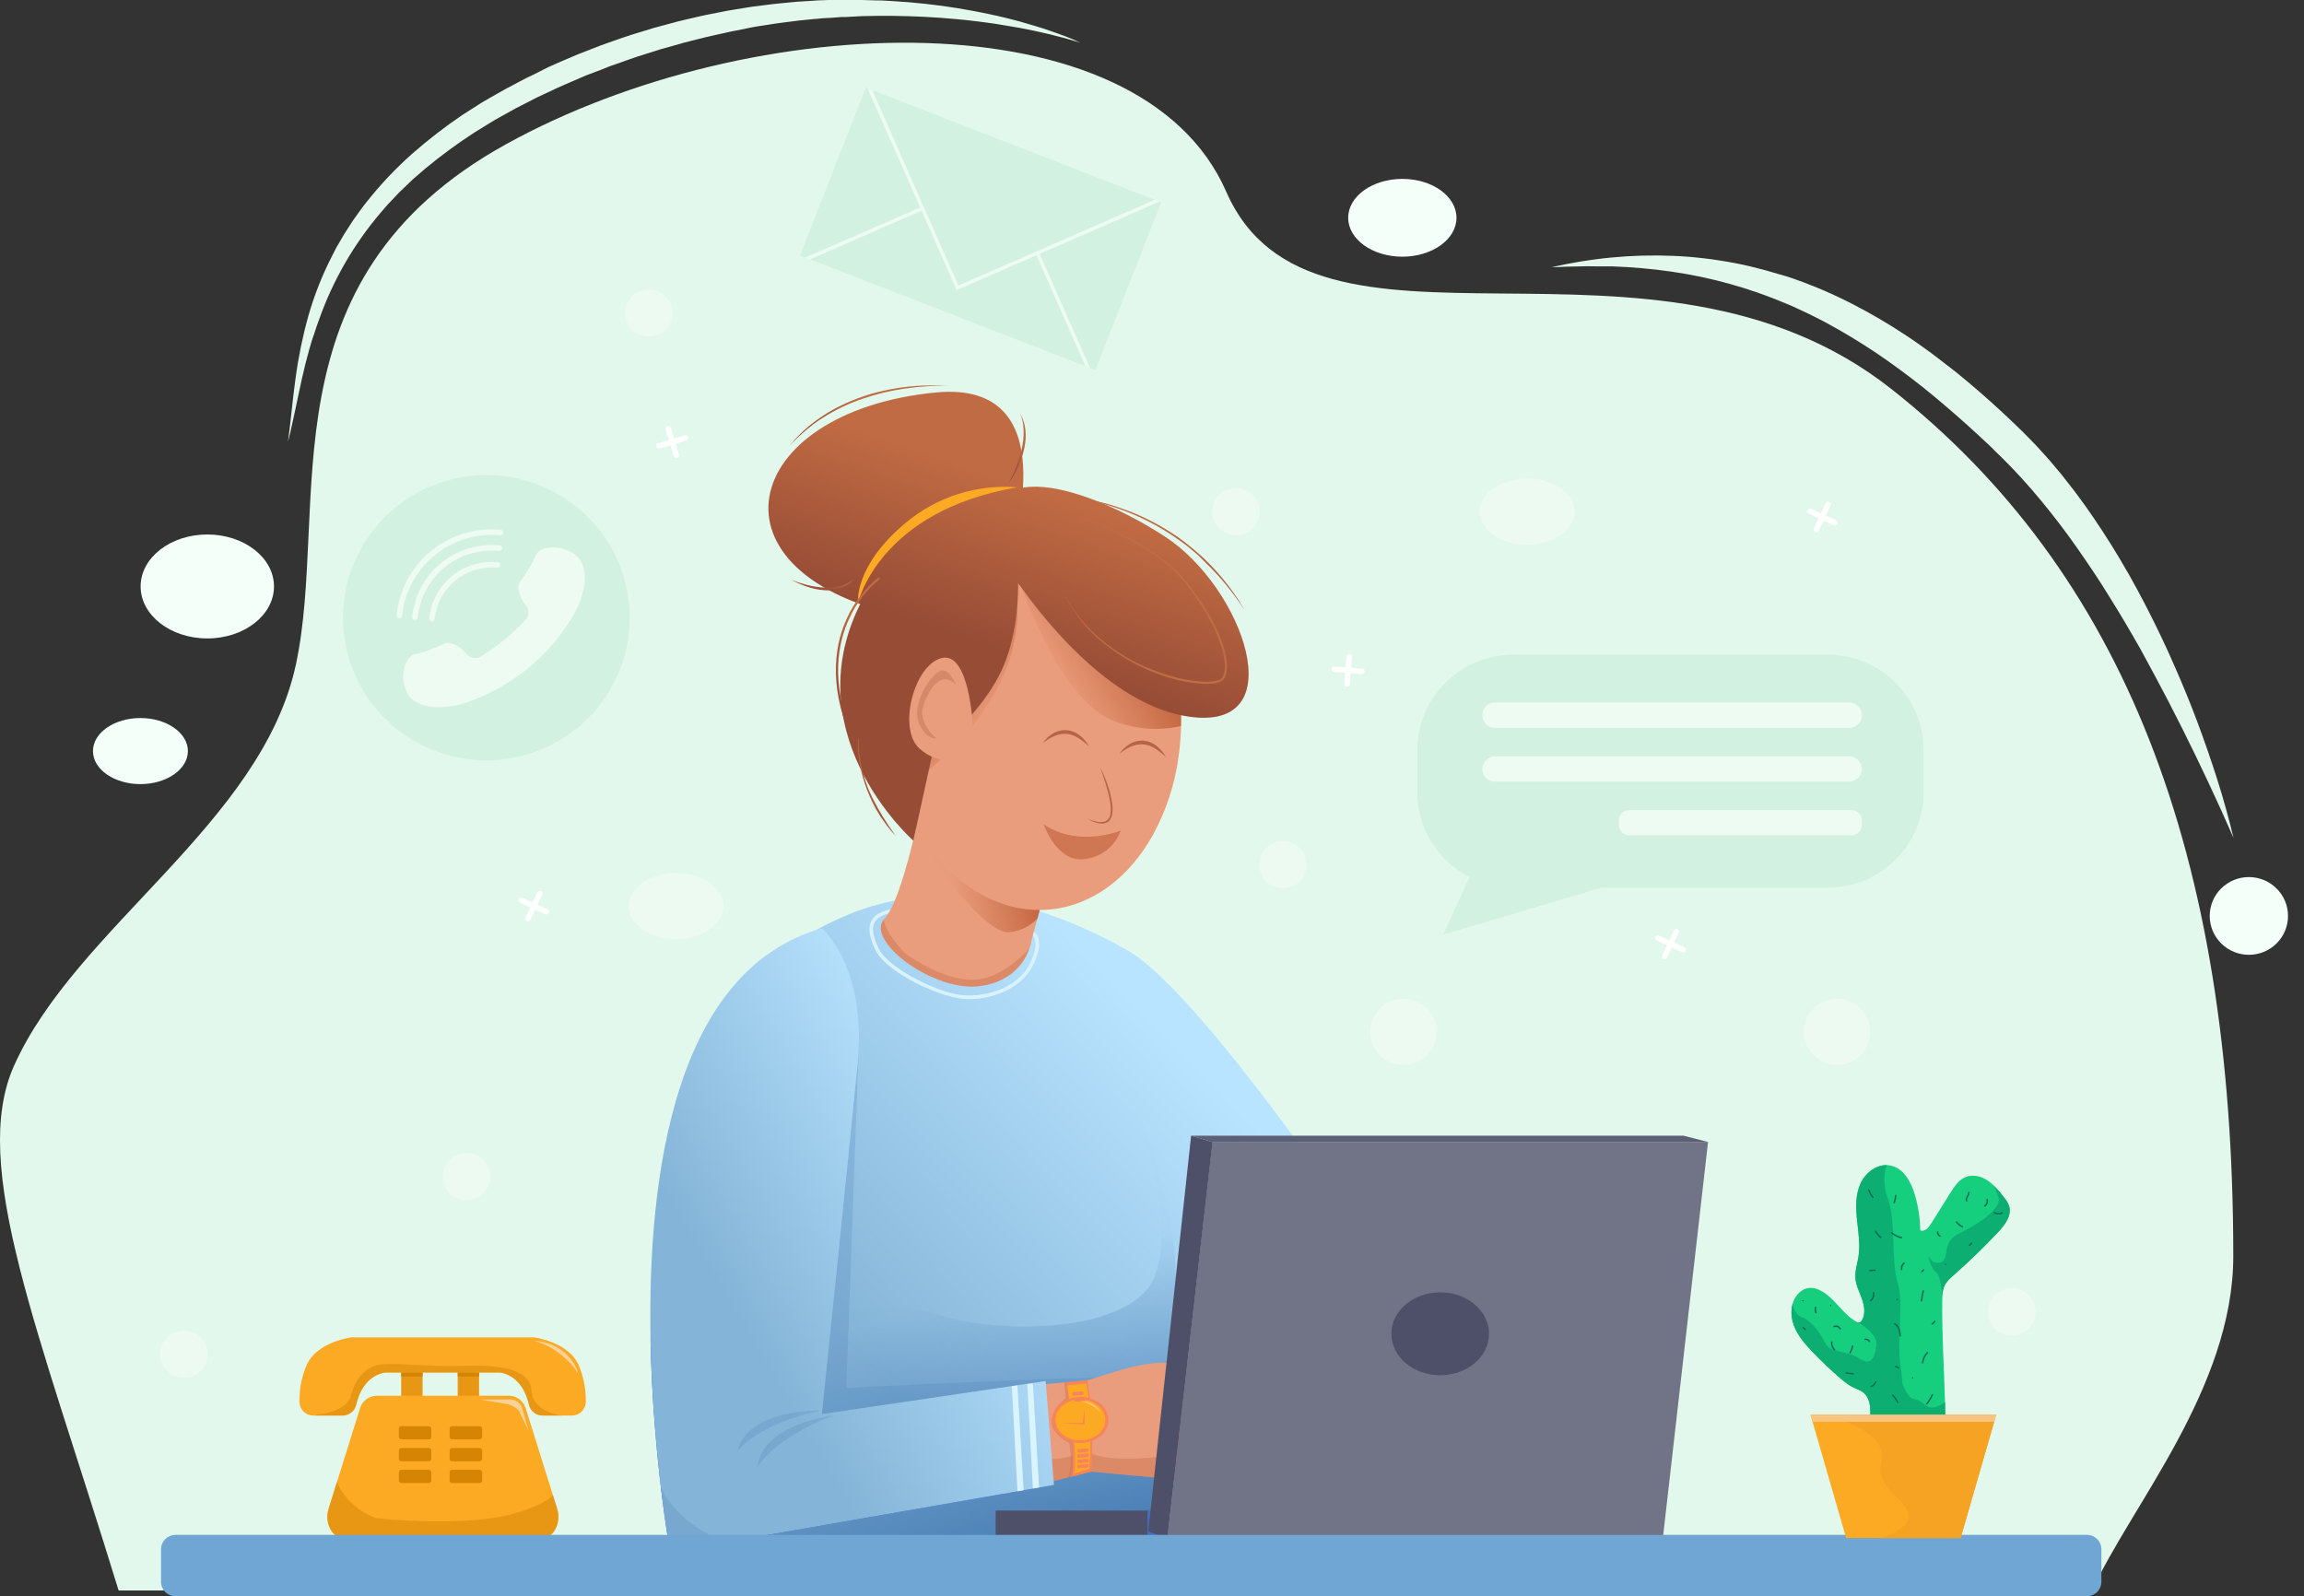 <svg width="254" height="176" viewBox="0 0 254 176" fill="none" xmlns="http://www.w3.org/2000/svg">
<rect x="0" y="0" width="254" height="176" fill="#333333" stroke="none"/>
<path d="M1.537 117.529C8.339 102.272 28.851 90.769 32.618 73.284C36.385 55.8 28.662 30.893 55.788 15.901C82.913 0.91 125.673 -0.599 135.186 21.138C144.698 42.875 182.121 22.09 208.483 42.87C234.049 63.004 246.204 93.98 246.204 138.496C246.204 153.07 234.818 166.157 230.658 175.359H13.075C4.226 146.507 -3.356 128.507 1.537 117.529Z" fill="#E3F8EC"/>
<path d="M10.249 82.812C10.249 84.831 12.604 86.455 15.481 86.455C18.359 86.455 20.714 84.821 20.714 82.812C20.714 80.802 18.359 79.168 15.481 79.168C12.604 79.168 10.249 80.792 10.249 82.812Z" fill="#F4FFF9"/>
<path d="M22.853 70.392C18.793 70.392 15.502 67.826 15.502 64.661C15.502 61.495 18.793 58.93 22.853 58.93C26.914 58.93 30.205 61.495 30.205 64.661C30.205 67.826 26.914 70.392 22.853 70.392Z" fill="#F4FFF9"/>
<path d="M244.602 103.727C243.079 101.906 243.33 99.205 245.164 97.693C246.997 96.182 249.718 96.432 251.242 98.253C252.765 100.074 252.514 102.775 250.68 104.287C248.847 105.798 246.125 105.547 244.602 103.727Z" fill="#F4FFF9"/>
<path d="M154.598 28.302C151.301 28.302 148.628 26.382 148.628 24.013C148.628 21.644 151.301 19.724 154.598 19.724C157.895 19.724 160.568 21.644 160.568 24.013C160.568 26.382 157.895 28.302 154.598 28.302Z" fill="#F4FFF9"/>
<path d="M246.229 92.378C245.706 90.208 245.11 88.058 244.435 85.934C243.76 83.81 243.027 81.697 242.242 79.599C241.457 77.502 240.61 75.435 239.705 73.389C239.26 72.348 238.789 71.344 238.313 70.329L237.58 68.809C237.334 68.288 237.057 67.804 236.821 67.305C236.586 66.805 236.298 66.31 236.042 65.811C235.785 65.311 235.519 64.816 235.241 64.327C234.964 63.838 234.718 63.338 234.409 62.854L233.556 61.391C232.395 59.455 231.156 57.56 229.841 55.707L228.831 54.333C228.669 54.104 228.491 53.88 228.308 53.656L227.785 52.985C227.607 52.761 227.434 52.532 227.262 52.313L226.707 51.657C226.341 51.22 225.985 50.773 225.592 50.351C225.2 49.929 224.828 49.497 224.436 49.081L223.227 47.847C223.029 47.634 222.824 47.446 222.62 47.249L222.013 46.66C221.611 46.27 221.192 45.885 220.784 45.5C219.127 43.962 217.418 42.477 215.656 41.044L214.311 40.003L212.951 38.962C212.03 38.29 211.104 37.624 210.151 36.999C208.247 35.733 206.273 34.574 204.239 33.528C203.715 33.257 203.192 33.007 202.695 32.768C202.198 32.528 201.648 32.283 201.125 32.054C200.858 31.945 200.602 31.825 200.33 31.721L199.529 31.404C199.262 31.3 199.006 31.185 198.729 31.091L197.918 30.8C197.394 30.602 196.835 30.425 196.285 30.279C195.736 30.134 195.186 29.951 194.637 29.801C194.087 29.65 193.528 29.509 192.973 29.374C192.418 29.238 191.853 29.129 191.293 29.015C190.733 28.9 190.168 28.817 189.603 28.723C189.038 28.629 188.473 28.556 187.908 28.489C187.343 28.421 186.772 28.369 186.207 28.317C185.642 28.265 185.072 28.239 184.501 28.213C182.233 28.115 179.96 28.174 177.699 28.39C177.139 28.447 176.579 28.494 176.025 28.577L175.188 28.692C174.912 28.727 174.635 28.768 174.356 28.817C173.801 28.921 173.246 29.004 172.697 29.113L171.054 29.462C171.614 29.462 172.174 29.426 172.728 29.4C173.283 29.374 173.843 29.4 174.403 29.369C174.963 29.337 175.512 29.369 176.072 29.369C176.349 29.369 176.627 29.369 176.904 29.369H177.731C179.936 29.444 182.135 29.64 184.318 29.957C188.638 30.583 192.859 31.761 196.876 33.46L197.625 33.777C197.871 33.882 198.117 34.006 198.362 34.116L199.095 34.459C199.346 34.569 199.582 34.699 199.828 34.818L200.55 35.183C200.796 35.297 201.031 35.433 201.272 35.558C201.748 35.813 202.224 36.078 202.69 36.344C204.568 37.416 206.405 38.582 208.173 39.836C209.942 41.091 211.679 42.413 213.354 43.813C215.028 45.213 216.676 46.65 218.277 48.144C218.68 48.519 219.083 48.883 219.481 49.268L220.072 49.862C220.271 50.049 220.475 50.242 220.663 50.429L221.794 51.574C222.165 51.965 222.526 52.365 222.898 52.756C224.352 54.349 225.723 56.03 227.047 57.758C228.371 59.486 229.606 61.282 230.825 63.104L231.72 64.478C232.018 64.941 232.301 65.41 232.594 65.873C232.887 66.336 233.174 66.805 233.457 67.273C233.739 67.742 234.032 68.21 234.305 68.684L235.137 70.11L235.958 71.541C236.481 72.504 237.005 73.468 237.528 74.441C238.574 76.384 239.591 78.345 240.578 80.323C242.553 84.272 244.436 88.29 246.229 92.378Z" fill="#E3F8EC"/>
<path d="M119.091 4.711C118.044 4.19 116.925 3.805 115.815 3.415C114.706 3.024 113.571 2.702 112.44 2.374C111.87 2.228 111.3 2.066 110.729 1.936L109.866 1.733L109.003 1.546C108.427 1.421 107.846 1.312 107.271 1.202C106.695 1.093 106.109 0.994 105.523 0.895C103.19 0.521 100.839 0.264 98.48 0.125L97.59 0.073L97.151 0.047H96.706L94.927 0H92.709H92.264H91.374L90.49 0.031C90.192 0.031 89.899 0.062 89.6 0.083C89.009 0.12 88.418 0.151 87.826 0.193C86.644 0.307 85.461 0.406 84.289 0.567L83.405 0.682L82.96 0.734L82.521 0.802L80.768 1.088L80.328 1.161L79.889 1.244L79.015 1.416L78.141 1.588C77.853 1.645 77.56 1.697 77.272 1.77C76.116 2.04 74.954 2.29 73.814 2.613L72.092 3.076L70.392 3.597C69.251 3.925 68.137 4.341 67.017 4.726C66.452 4.914 65.902 5.138 65.348 5.351L63.689 5.996C63.166 6.22 62.601 6.465 62.056 6.694L61.24 7.048C60.968 7.168 60.691 7.282 60.424 7.412L58.833 8.219L58.027 8.604L57.237 9.016L55.667 9.848C55.144 10.135 54.621 10.442 54.098 10.739L53.323 11.186C53.067 11.337 52.8 11.498 52.565 11.66L51.058 12.618C49.077 13.955 47.184 15.417 45.391 16.995C43.604 18.586 41.958 20.328 40.472 22.2C40.289 22.435 40.096 22.664 39.923 22.903L39.4 23.632C39.232 23.877 39.049 24.116 38.876 24.366L38.39 25.121C38.227 25.37 38.06 25.641 37.908 25.875L37.458 26.651L37.233 27.036L37.118 27.229L37.014 27.427L36.605 28.223C35.518 30.341 34.642 32.561 33.989 34.849C33.358 37.117 32.886 39.424 32.576 41.757C32.419 42.917 32.283 44.078 32.158 45.234C32.032 46.389 31.907 47.55 31.75 48.706C32.048 47.581 32.273 46.431 32.529 45.291C32.786 44.151 32.995 43.011 33.257 41.876C33.382 41.314 33.523 40.752 33.654 40.185C33.722 39.904 33.801 39.628 33.874 39.347C33.947 39.066 34.015 38.784 34.099 38.508C34.256 37.952 34.413 37.4 34.622 36.853C34.711 36.577 34.795 36.301 34.889 36.031L35.182 35.219C36.705 30.908 39.011 26.911 41.984 23.429C42.356 22.997 42.717 22.56 43.12 22.154L43.706 21.534L43.999 21.222L44.308 20.93C44.721 20.535 45.124 20.134 45.542 19.749L46.835 18.63C48.591 17.169 50.435 15.815 52.355 14.575L53.82 13.674L54.553 13.227L55.306 12.805L56.808 11.967L58.346 11.181L59.111 10.785L59.89 10.421L61.46 9.682C61.721 9.557 61.983 9.453 62.25 9.333L63.019 9C63.542 8.776 64.066 8.542 64.589 8.323L66.242 7.699C66.766 7.485 67.289 7.267 67.865 7.084C68.953 6.704 70.031 6.298 71.135 5.965L72.783 5.445L74.447 4.976C75.002 4.82 75.556 4.654 76.116 4.523L77.796 4.102C78.073 4.029 78.356 3.966 78.638 3.909L79.486 3.722L80.334 3.534L80.752 3.441L81.181 3.363L82.903 3.014L83.327 2.936L83.756 2.868L84.614 2.738C85.749 2.54 86.9 2.42 88.046 2.269L89.773 2.093C90.061 2.093 90.349 2.03 90.636 2.014L91.479 1.973L92.321 1.91L92.75 1.879H93.185L94.938 1.78L96.669 1.749H98.412C100.725 1.775 103.048 1.884 105.361 2.103C105.936 2.16 106.517 2.207 107.093 2.28C107.668 2.353 108.249 2.41 108.825 2.499L109.688 2.618L110.551 2.759C111.127 2.847 111.703 2.951 112.273 3.05C113.419 3.264 114.565 3.498 115.7 3.774C116.836 4.05 117.961 4.346 119.091 4.711Z" fill="#E3F8EC"/>
<path d="M200.518 58.512L201.8 55.754C201.817 55.718 201.827 55.68 201.829 55.641C201.831 55.602 201.825 55.563 201.812 55.527C201.799 55.49 201.778 55.456 201.752 55.427C201.726 55.398 201.694 55.375 201.659 55.358C201.623 55.341 201.584 55.332 201.545 55.33C201.506 55.329 201.466 55.335 201.429 55.348C201.392 55.362 201.359 55.383 201.33 55.409C201.301 55.436 201.278 55.468 201.261 55.504L199.974 58.263C199.957 58.298 199.948 58.337 199.946 58.376C199.945 58.415 199.951 58.454 199.964 58.491C199.978 58.528 199.999 58.561 200.026 58.59C200.052 58.619 200.085 58.642 200.12 58.658C200.193 58.69 200.275 58.693 200.349 58.666C200.423 58.639 200.484 58.584 200.518 58.512Z" fill="white"/>
<path d="M199.377 56.628L202.15 57.908C202.222 57.941 202.305 57.943 202.379 57.916C202.453 57.889 202.514 57.834 202.548 57.763C202.58 57.691 202.583 57.609 202.556 57.535C202.528 57.461 202.473 57.401 202.401 57.367L199.628 56.087C199.592 56.07 199.554 56.06 199.514 56.059C199.475 56.057 199.436 56.063 199.399 56.077C199.362 56.09 199.328 56.111 199.299 56.138C199.27 56.164 199.247 56.197 199.23 56.232C199.214 56.268 199.204 56.306 199.203 56.345C199.201 56.385 199.207 56.424 199.221 56.46C199.234 56.497 199.255 56.531 199.282 56.56C199.309 56.588 199.341 56.612 199.377 56.628Z" fill="white"/>
<path d="M183.791 105.558L185.079 102.799C185.103 102.732 185.103 102.658 185.077 102.591C185.051 102.524 185.001 102.468 184.937 102.435C184.902 102.418 184.863 102.408 184.823 102.406C184.784 102.404 184.744 102.41 184.707 102.423C184.67 102.437 184.636 102.458 184.607 102.485C184.578 102.512 184.555 102.545 184.54 102.581L183.252 105.34C183.22 105.411 183.217 105.493 183.245 105.567C183.272 105.641 183.327 105.701 183.399 105.735C183.436 105.75 183.476 105.757 183.517 105.756C183.557 105.756 183.596 105.747 183.633 105.73C183.67 105.713 183.703 105.69 183.73 105.66C183.757 105.631 183.778 105.596 183.791 105.558Z" fill="white"/>
<path d="M182.651 103.705L185.424 104.985C185.496 105.018 185.578 105.02 185.653 104.993C185.727 104.966 185.787 104.911 185.822 104.84C185.838 104.804 185.848 104.766 185.849 104.727C185.851 104.687 185.845 104.648 185.831 104.612C185.818 104.575 185.797 104.541 185.77 104.512C185.743 104.484 185.711 104.46 185.675 104.444L182.902 103.164C182.866 103.147 182.827 103.138 182.788 103.136C182.749 103.134 182.709 103.14 182.672 103.154C182.635 103.168 182.602 103.188 182.573 103.215C182.544 103.242 182.52 103.274 182.504 103.309C182.472 103.381 182.469 103.463 182.496 103.537C182.524 103.611 182.579 103.671 182.651 103.705Z" fill="white"/>
<path d="M58.492 101.394L59.78 98.635C59.796 98.6 59.806 98.561 59.807 98.522C59.809 98.483 59.803 98.444 59.789 98.407C59.776 98.37 59.755 98.337 59.728 98.308C59.701 98.279 59.669 98.256 59.633 98.24C59.597 98.223 59.559 98.214 59.519 98.212C59.48 98.21 59.441 98.217 59.404 98.23C59.367 98.244 59.333 98.264 59.304 98.291C59.275 98.318 59.252 98.35 59.235 98.386L57.948 101.144C57.917 101.216 57.915 101.298 57.942 101.371C57.97 101.445 58.024 101.505 58.095 101.54C58.167 101.572 58.249 101.575 58.323 101.548C58.398 101.52 58.458 101.465 58.492 101.394Z" fill="white"/>
<path d="M57.353 99.53L60.126 100.805C60.161 100.822 60.2 100.832 60.239 100.834C60.278 100.836 60.317 100.83 60.354 100.817C60.391 100.804 60.425 100.784 60.454 100.758C60.483 100.732 60.507 100.7 60.524 100.665C60.54 100.629 60.55 100.591 60.551 100.552C60.553 100.513 60.547 100.474 60.533 100.437C60.52 100.4 60.499 100.366 60.472 100.338C60.445 100.309 60.413 100.286 60.377 100.269L57.604 98.989C57.568 98.972 57.53 98.963 57.49 98.961C57.451 98.96 57.412 98.966 57.375 98.979C57.338 98.993 57.304 99.013 57.275 99.04C57.246 99.067 57.223 99.099 57.206 99.135C57.174 99.207 57.171 99.288 57.199 99.362C57.226 99.436 57.281 99.496 57.353 99.53Z" fill="white"/>
<path d="M74.838 50.092L73.949 47.182C73.926 47.107 73.874 47.044 73.804 47.007C73.734 46.97 73.653 46.962 73.577 46.984C73.501 47.007 73.438 47.059 73.401 47.128C73.364 47.197 73.355 47.279 73.378 47.354L74.263 50.269C74.285 50.344 74.338 50.407 74.407 50.444C74.477 50.481 74.558 50.489 74.634 50.467C74.711 50.444 74.776 50.391 74.814 50.321C74.852 50.251 74.861 50.169 74.838 50.092Z" fill="white"/>
<path d="M72.729 49.45L75.654 48.571C75.731 48.548 75.795 48.495 75.834 48.425C75.872 48.355 75.88 48.273 75.858 48.196C75.834 48.12 75.781 48.057 75.71 48.02C75.64 47.983 75.557 47.975 75.481 47.998L72.556 48.878C72.48 48.901 72.417 48.952 72.38 49.022C72.342 49.091 72.334 49.172 72.357 49.247C72.368 49.285 72.386 49.32 72.411 49.351C72.435 49.382 72.466 49.407 72.5 49.426C72.535 49.445 72.573 49.457 72.612 49.461C72.651 49.465 72.691 49.462 72.729 49.45Z" fill="white"/>
<path d="M148.805 75.45L149.046 72.415C149.049 72.376 149.044 72.337 149.032 72.3C149.019 72.263 149 72.229 148.974 72.199C148.948 72.17 148.917 72.146 148.881 72.128C148.846 72.111 148.808 72.1 148.769 72.098C148.729 72.094 148.69 72.099 148.652 72.111C148.615 72.123 148.58 72.142 148.55 72.168C148.52 72.194 148.496 72.225 148.479 72.261C148.461 72.296 148.452 72.335 148.45 72.374L148.209 75.403C148.203 75.483 148.229 75.561 148.281 75.621C148.333 75.682 148.407 75.719 148.486 75.726C148.525 75.729 148.565 75.724 148.602 75.712C148.639 75.699 148.674 75.68 148.703 75.654C148.733 75.628 148.757 75.597 148.775 75.562C148.792 75.527 148.803 75.489 148.805 75.45Z" fill="white"/>
<path d="M147.078 74.092L150.129 74.326C150.168 74.33 150.208 74.326 150.245 74.314C150.283 74.302 150.318 74.282 150.348 74.256C150.377 74.23 150.402 74.199 150.419 74.164C150.436 74.128 150.446 74.09 150.448 74.051C150.452 74.012 150.447 73.973 150.436 73.936C150.424 73.899 150.405 73.864 150.379 73.835C150.354 73.805 150.323 73.781 150.288 73.763C150.253 73.746 150.215 73.736 150.176 73.733L147.125 73.494C147.047 73.489 146.969 73.516 146.909 73.567C146.85 73.619 146.813 73.691 146.806 73.769C146.803 73.808 146.807 73.848 146.819 73.885C146.83 73.922 146.849 73.957 146.875 73.987C146.9 74.017 146.931 74.042 146.966 74.06C147.001 74.078 147.039 74.089 147.078 74.092Z" fill="white"/>
<g opacity="0.57">
<path opacity="0.57" d="M163.123 56.413C163.123 58.433 165.477 60.057 168.355 60.057C171.233 60.057 173.588 58.422 173.588 56.413C173.588 54.404 171.238 52.77 168.355 52.77C165.472 52.77 163.123 54.394 163.123 56.413Z" fill="white"/>
<path opacity="0.57" d="M69.298 99.9C69.298 101.919 71.652 103.543 74.53 103.543C77.408 103.543 79.763 101.909 79.763 99.9C79.763 97.89 77.413 96.256 74.53 96.256C71.647 96.256 69.298 97.88 69.298 99.9Z" fill="white"/>
<path opacity="0.57" d="M151.061 113.771C151.061 114.491 151.276 115.196 151.678 115.795C152.081 116.394 152.653 116.861 153.322 117.137C153.992 117.413 154.728 117.485 155.439 117.344C156.149 117.204 156.802 116.857 157.314 116.347C157.826 115.838 158.175 115.188 158.316 114.481C158.458 113.775 158.385 113.042 158.108 112.376C157.831 111.71 157.361 111.141 156.759 110.741C156.157 110.341 155.448 110.127 154.724 110.127C153.753 110.127 152.821 110.511 152.134 111.194C151.447 111.877 151.061 112.804 151.061 113.771Z" fill="white"/>
<path opacity="0.57" d="M198.854 113.771C198.854 114.491 199.069 115.196 199.471 115.795C199.874 116.394 200.446 116.861 201.115 117.137C201.785 117.413 202.521 117.485 203.231 117.344C203.942 117.204 204.595 116.857 205.107 116.347C205.619 115.838 205.968 115.188 206.109 114.481C206.251 113.775 206.178 113.042 205.901 112.376C205.624 111.71 205.154 111.141 204.552 110.741C203.95 110.341 203.241 110.127 202.517 110.127C201.545 110.127 200.614 110.511 199.927 111.194C199.24 111.877 198.854 112.804 198.854 113.771Z" fill="white"/>
<path opacity="0.57" d="M133.656 56.414C133.656 56.929 133.81 57.432 134.097 57.86C134.385 58.288 134.793 58.622 135.271 58.819C135.749 59.016 136.275 59.067 136.783 58.967C137.29 58.866 137.756 58.618 138.122 58.255C138.488 57.891 138.737 57.427 138.838 56.922C138.939 56.417 138.888 55.894 138.69 55.418C138.492 54.943 138.156 54.536 137.726 54.25C137.296 53.964 136.79 53.812 136.272 53.812C135.579 53.812 134.913 54.086 134.422 54.574C133.932 55.062 133.656 55.724 133.656 56.414Z" fill="white"/>
<path opacity="0.57" d="M48.812 129.719C48.812 130.234 48.966 130.737 49.253 131.165C49.541 131.593 49.949 131.926 50.428 132.123C50.906 132.32 51.431 132.372 51.939 132.271C52.447 132.171 52.913 131.923 53.279 131.559C53.645 131.195 53.894 130.731 53.995 130.227C54.096 129.722 54.044 129.198 53.846 128.723C53.648 128.247 53.312 127.841 52.882 127.555C52.452 127.269 51.946 127.116 51.429 127.116C50.735 127.116 50.069 127.39 49.579 127.878C49.088 128.367 48.812 129.029 48.812 129.719Z" fill="white"/>
<path opacity="0.57" d="M138.817 95.328C138.817 95.843 138.971 96.346 139.258 96.774C139.546 97.202 139.954 97.536 140.432 97.733C140.91 97.93 141.436 97.981 141.944 97.881C142.451 97.78 142.918 97.532 143.284 97.168C143.649 96.805 143.899 96.341 144 95.836C144.1 95.331 144.049 94.808 143.851 94.332C143.653 93.857 143.317 93.45 142.887 93.164C142.457 92.878 141.951 92.726 141.434 92.726C140.74 92.726 140.074 93 139.584 93.488C139.093 93.976 138.817 94.638 138.817 95.328Z" fill="white"/>
<path opacity="0.57" d="M68.91 34.516C68.91 35.031 69.064 35.534 69.351 35.962C69.638 36.39 70.047 36.723 70.525 36.92C71.003 37.117 71.529 37.169 72.037 37.068C72.544 36.968 73.01 36.72 73.376 36.356C73.742 35.992 73.991 35.528 74.092 35.023C74.193 34.519 74.141 33.995 73.943 33.52C73.745 33.044 73.41 32.638 72.98 32.352C72.55 32.066 72.044 31.913 71.526 31.913C70.832 31.913 70.167 32.187 69.676 32.675C69.186 33.163 68.91 33.825 68.91 34.516Z" fill="white"/>
<path opacity="0.57" d="M17.658 149.313C17.658 149.827 17.811 150.331 18.099 150.759C18.387 151.187 18.795 151.52 19.273 151.717C19.751 151.914 20.277 151.966 20.785 151.865C21.292 151.765 21.758 151.517 22.124 151.153C22.49 150.789 22.739 150.325 22.84 149.82C22.941 149.315 22.89 148.792 22.692 148.317C22.494 147.841 22.158 147.435 21.728 147.149C21.298 146.863 20.792 146.71 20.274 146.71C19.581 146.71 18.915 146.984 18.424 147.472C17.934 147.96 17.658 148.622 17.658 149.313Z" fill="white"/>
<path opacity="0.57" d="M219.178 144.638C219.178 145.153 219.331 145.656 219.619 146.084C219.906 146.512 220.315 146.845 220.793 147.042C221.271 147.239 221.797 147.291 222.304 147.19C222.812 147.09 223.278 146.842 223.644 146.478C224.01 146.114 224.259 145.65 224.36 145.146C224.461 144.641 224.409 144.117 224.211 143.642C224.013 143.166 223.678 142.76 223.247 142.474C222.817 142.188 222.311 142.035 221.794 142.035C221.1 142.035 220.435 142.309 219.944 142.797C219.453 143.286 219.178 143.948 219.178 144.638Z" fill="white"/>
</g>
<path d="M151.448 137.883C151.448 137.883 132.439 109.416 124.307 104.788C116.176 100.161 104.172 95.908 92.441 101.306C80.71 106.704 78.962 114.022 74.41 124.995C69.858 135.968 77.717 172.186 77.717 172.186H139.345L151.448 137.883Z" fill="url(#paint0_linear)"/>
<path d="M106.857 110.159C109.578 110.159 112.654 108.915 113.879 106.432C114.538 105.11 114.721 104.063 114.428 103.309C114.314 102.993 114.079 102.734 113.774 102.59L113.638 102.96L113.706 102.773L113.633 102.955C113.841 103.065 113.996 103.252 114.067 103.475C114.235 103.907 114.276 104.74 113.544 106.244C112.152 109.06 108.212 110.18 105.36 109.607C102.707 109.087 97.862 106.661 96.863 104.563C96.209 103.189 96.078 102.294 96.434 101.669C96.789 101.044 97.689 100.654 99.165 100.508L99.128 100.123C97.517 100.279 96.512 100.722 96.094 101.476C95.544 102.434 96.025 103.72 96.507 104.73C97.553 106.968 102.488 109.414 105.282 109.987C105.8 110.097 106.327 110.155 106.857 110.159Z" fill="#D8F3FD"/>
<path d="M76.786 147.897C76.786 147.897 96.099 142.411 103.1 144.847C110.101 147.283 124.464 146.929 127.169 141.016C129.875 135.102 125.5 122.901 125.5 122.901C129.749 133.442 130.314 141.281 129.006 147.101L128.268 171.144L78.413 172.112L85.843 151.858L76.786 147.897Z" fill="url(#paint1_linear)"/>
<path d="M71.715 147.564C71.778 150.974 71.955 154.222 72.186 157.153C72.829 165.361 73.881 171.118 73.881 171.118L87.486 168.745L114.982 163.935C114.982 163.935 80.364 169.281 75.634 163.935C73.53 161.577 72.364 154.618 71.715 147.564Z" fill="#3750E2"/>
<g style="mix-blend-mode:multiply" opacity="0.2">
<path d="M124.276 151.838C112.859 151.989 93.3 153.035 93.3 153.035L94.65 115.969C94.624 116.39 94.592 116.828 94.545 117.275C93.499 127.988 90.605 155.945 90.605 155.945L124.276 151.838Z" fill="#4479B2"/>
</g>
<path d="M109.739 153.113L110.56 164.705L113.334 164.007L117.776 162.883L118.932 162.592L120.288 162.253L130.946 163.237L133.039 163.43C133.978 162.856 134.854 162.188 135.656 161.436C137.722 159.468 139.721 156.335 136.111 153.331C131.705 149.688 128.262 149.964 124.986 150.672C123.898 150.906 119.879 152.186 119.879 152.186L118.482 152.316L117.326 152.421L109.739 153.113Z" fill="#EA9D7D"/>
<path opacity="0.5" d="M113.335 164.007L120.289 162.253L130.947 163.237L128.891 160.499C128.891 160.499 121.168 161.639 119.567 159.713C119.567 159.713 118.269 161.118 114.962 160.832C112.649 160.634 112.947 162.727 113.335 164.007Z" fill="#CF7653"/>
<path opacity="0.5" d="M117.87 159.095C118.124 160.349 118.092 161.644 117.776 162.884L118.933 162.593L118.477 152.317L117.321 152.421L117.488 154.165C113.773 157.288 117.87 159.095 117.87 159.095Z" fill="#CF7653"/>
<path d="M71.714 147.564C71.772 150.974 71.955 154.222 72.185 157.153C72.384 159.708 72.624 162.03 72.86 164.008C73.383 168.385 73.88 171.118 73.88 171.118L79.992 170.051L87.464 168.745L116.19 163.722L115.275 152.27L90.603 155.914C90.603 155.914 93.492 127.956 94.543 117.244C95.595 106.531 90.603 102.352 90.603 102.352C74.393 106.958 71.39 129.502 71.714 147.564Z" fill="url(#paint2_linear)"/>
<g style="mix-blend-mode:multiply" opacity="0.2">
<path d="M72.861 164.008C73.385 168.385 73.882 171.118 73.882 171.118L79.993 170.051C77.502 169.062 74.504 167.292 72.861 164.008Z" fill="#4479B2"/>
</g>
<g style="mix-blend-mode:multiply" opacity="0.2">
<path d="M90.482 155.528C90.482 155.528 82.466 155.273 81.273 160.02C81.273 160.02 83.492 156.97 90.482 155.528Z" fill="#4479B2"/>
</g>
<g style="mix-blend-mode:multiply" opacity="0.2">
<path d="M91.981 156.049C91.981 156.049 84.006 156.929 83.504 161.775C83.504 161.816 85.262 158.485 91.981 156.049Z" fill="#4479B2"/>
</g>
<path d="M113.869 152.54L114.555 164.007L113.869 164.127L113.252 152.592L113.869 152.54Z" fill="#DAF4FD"/>
<path d="M112.163 152.754L112.854 164.304L112.168 164.424L111.545 152.848L112.163 152.754Z" fill="#DAF4FD"/>
<path d="M120.288 162.254C120.562 158.894 120.424 155.513 119.875 152.187L117.494 152.405C117.494 152.405 118.739 161.02 118.117 162.816L120.288 162.254Z" fill="#F9835A"/>
<path d="M120.083 161.956C120.083 161.956 120.549 156.631 119.754 152.54L117.661 152.727C117.661 152.727 118.932 160.91 118.393 162.456L120.083 161.956Z" fill="#FCAA24"/>
<path d="M119.105 159.093C117.395 159.093 116.008 157.958 116.008 156.558C116.008 155.158 117.395 154.023 119.105 154.023C120.816 154.023 122.203 155.158 122.203 156.558C122.203 157.958 120.816 159.093 119.105 159.093Z" fill="#F9835A"/>
<path d="M119.105 158.812C117.585 158.812 116.353 157.803 116.353 156.559C116.353 155.314 117.585 154.305 119.105 154.305C120.625 154.305 121.857 155.314 121.857 156.559C121.857 157.803 120.625 158.812 119.105 158.812Z" fill="#FCAA24"/>
<path d="M121.356 155.747C121.356 155.747 120.87 154.482 118.96 154.436C119.874 154.622 120.709 155.079 121.356 155.747Z" fill="#FFC46E"/>
<path d="M119.565 155.231V157.059L116.881 156.897H119.377L119.565 155.231Z" fill="#F9835A"/>
<path d="M118.901 159.78L119.86 159.698C119.941 159.691 120.012 159.751 120.018 159.831L120.027 159.93C120.034 160.01 119.974 160.081 119.894 160.088L118.934 160.17C118.854 160.177 118.783 160.117 118.776 160.037L118.767 159.938C118.76 159.858 118.82 159.787 118.901 159.78Z" fill="#F9835A"/>
<path d="M118.58 154.155L119.543 154.069C119.624 154.062 119.695 154.121 119.703 154.202L119.712 154.301C119.719 154.381 119.659 154.452 119.578 154.46L118.616 154.546C118.535 154.553 118.463 154.494 118.456 154.413L118.447 154.314C118.44 154.233 118.499 154.162 118.58 154.155Z" fill="#F9835A"/>
<path d="M118.33 153.494L119.29 153.412C119.37 153.405 119.441 153.465 119.448 153.545L119.457 153.643C119.464 153.724 119.404 153.794 119.323 153.801L118.364 153.884C118.283 153.89 118.212 153.831 118.205 153.751L118.197 153.652C118.19 153.572 118.25 153.501 118.33 153.494Z" fill="#F9835A"/>
<path d="M118.898 160.351L119.857 160.268C119.938 160.261 120.009 160.321 120.016 160.401L120.024 160.5C120.031 160.58 119.971 160.651 119.891 160.658L118.931 160.74C118.851 160.747 118.78 160.688 118.773 160.607L118.764 160.509C118.757 160.428 118.817 160.358 118.898 160.351Z" fill="#F9835A"/>
<path d="M118.901 160.932L119.86 160.849C119.941 160.843 120.012 160.902 120.018 160.982L120.027 161.081C120.034 161.161 119.974 161.232 119.894 161.239L118.934 161.321C118.854 161.328 118.783 161.269 118.776 161.188L118.767 161.09C118.76 161.009 118.82 160.939 118.901 160.932Z" fill="#F9835A"/>
<path d="M118.898 161.502L119.857 161.42C119.938 161.413 120.009 161.472 120.016 161.553L120.024 161.651C120.031 161.732 119.971 161.802 119.891 161.809L118.931 161.892C118.851 161.898 118.78 161.839 118.773 161.759L118.764 161.66C118.757 161.58 118.817 161.509 118.898 161.502Z" fill="#F9835A"/>
<path d="M108.139 108.707C111.697 108.187 113.026 105.891 113.502 104.543C113.621 104.221 113.707 103.888 113.758 103.549L113.826 103.284L114.172 101.987L114.365 101.274L115.061 98.672L116.558 93.066L116.673 92.623L102.095 86.174C102.095 86.174 101.907 87.215 101.572 88.745C101.378 89.656 101.137 90.739 100.865 91.868C99.976 95.611 98.715 100.035 97.49 101.321L97.417 101.404C95.46 103.814 103.079 109.483 108.139 108.707Z" fill="#EA9D7D"/>
<path d="M101.149 90.728C102.536 95.287 108.715 102.892 111.159 102.793C112.377 102.698 113.518 102.163 114.367 101.289L115.062 98.686C112.519 96.188 104.357 88.474 101.584 88.734C101.39 89.645 101.427 89.577 101.149 90.728Z" fill="url(#paint3_linear)"/>
<path d="M97.213 77.371C97.213 78.09 97.249 78.813 97.322 79.542C97.558 82.23 98.163 84.873 99.122 87.397C102.215 95.506 108.687 100.894 115.668 100.285C120.455 99.868 124.516 96.714 127.122 92.024C128.565 89.37 129.514 86.478 129.921 83.487C130.082 82.356 130.177 81.216 130.204 80.073C130.233 78.946 130.199 77.818 130.099 76.695C130.036 76.001 129.952 75.324 129.848 74.665C128.1 63.447 120.314 55.212 111.775 55.957C103.235 56.701 97.029 66.076 97.213 77.371Z" fill="#EA9D7D"/>
<path d="M97.213 77.371C97.213 78.089 97.25 78.813 97.323 79.542C97.559 82.23 98.164 84.873 99.123 87.396C115.067 76.288 111.891 65.17 111.891 65.17L97.213 77.371Z" fill="url(#paint4_linear)"/>
<path d="M112.246 63.572C112.246 63.572 116.275 76.695 122.616 79.422C125.014 80.405 127.659 80.625 130.188 80.052C130.218 78.927 130.183 77.8 130.083 76.679C130.02 75.992 129.942 75.31 129.832 74.644L112.246 63.572Z" fill="url(#paint5_linear)"/>
<path d="M100.692 92.691C100.692 92.691 86.685 80.411 95.611 65.17L103.659 79.146L100.692 92.691Z" fill="url(#paint6_linear)"/>
<path d="M109.692 60.381C109.692 60.381 119.32 77.278 131.041 79.011C142.762 80.744 136.996 64.728 128.425 59.158C119.854 53.589 107.416 49.758 109.692 60.381Z" fill="url(#paint7_linear)"/>
<path d="M111.226 56.852C111.639 56.852 113.722 66.826 110.394 73.967C107.066 81.109 97.088 87.204 97.088 87.204C97.088 87.204 84.655 56.374 111.226 56.852Z" fill="url(#paint8_linear)"/>
<path d="M111.519 60.314C111.519 60.314 117.672 41.893 103.194 43.272C81.463 45.354 76.895 63.448 100.326 68.112" fill="url(#paint9_linear)"/>
<path d="M107.238 80.005C107.238 80.005 106.882 71.828 103.827 72.551C100.771 73.275 98.934 80.359 101.352 82.519C103.769 84.679 105.648 83.331 105.648 83.331L107.238 80.005Z" fill="#EA9D7D"/>
<path d="M112.142 53.729C107.698 53.371 103.291 54.77 99.877 57.622C94.069 62.437 94.587 66.513 94.587 66.513C94.587 66.513 96.805 56.358 112.142 53.729Z" fill="#FCAA24"/>
<path opacity="0.3" d="M105.402 75.535C105.402 75.535 104.649 73.562 103.649 73.973C102.65 74.385 100.51 77.466 101.253 79.548C101.996 81.63 103.247 81.406 103.247 81.406C103.247 81.406 101.075 79.73 101.834 77.664C102.593 75.597 103.927 73.911 105.402 75.535Z" fill="#A7583C"/>
<path d="M111.205 53.276C111.205 53.276 114.428 48.909 112.419 45.52C112.419 45.52 113.962 48.081 111.205 53.276Z" fill="url(#paint10_linear)"/>
<path d="M87.224 63.916C87.224 63.916 91.871 66.685 94.262 63.713C94.262 63.718 92.462 65.998 87.224 63.916Z" fill="url(#paint11_linear)"/>
<path d="M94.607 81.405C94.539 82.388 94.602 83.375 94.796 84.341C94.985 85.309 95.261 86.259 95.622 87.178C95.816 87.631 95.994 88.094 96.224 88.531C96.334 88.75 96.439 88.979 96.564 89.192L96.946 89.827C97.009 89.931 97.072 90.041 97.14 90.14L97.359 90.442C97.501 90.645 97.642 90.848 97.788 91.045C98.092 91.436 98.422 91.805 98.746 92.175C98.61 91.967 98.469 91.769 98.333 91.566C98.197 91.363 98.04 91.17 97.914 90.962L97.516 90.343L97.318 90.036L97.135 89.718L96.768 89.088C96.643 88.875 96.538 88.656 96.423 88.443C96.182 88.016 95.994 87.563 95.784 87.121C95.418 86.214 95.135 85.277 94.937 84.32C94.712 83.365 94.617 82.385 94.654 81.405H94.607Z" fill="url(#paint12_linear)"/>
<path d="M93.781 81.29L94.006 81.196C91.447 75.153 92.404 70.755 93.655 68.126C94.43 66.456 95.581 64.987 97.019 63.832L96.878 63.634C95.411 64.812 94.235 66.31 93.441 68.011C92.164 70.682 91.185 75.153 93.781 81.29Z" fill="url(#paint13_linear)"/>
<path d="M116.611 55.909C118.553 56.638 120.468 57.471 122.33 58.366C123.262 58.819 124.183 59.298 125.083 59.813C125.985 60.322 126.858 60.88 127.699 61.484C128.54 62.079 129.315 62.761 130.012 63.519C130.352 63.904 130.682 64.311 130.995 64.716C131.309 65.123 131.618 65.539 131.911 65.966C132.5 66.811 133.034 67.693 133.512 68.605C133.993 69.513 134.387 70.465 134.69 71.447C134.839 71.935 134.946 72.435 135.009 72.941C135.083 73.438 135.042 73.945 134.888 74.424C134.869 74.48 134.845 74.534 134.815 74.586C134.793 74.637 134.765 74.686 134.731 74.731C134.656 74.817 134.563 74.886 134.459 74.934C134.231 75.032 133.989 75.097 133.743 75.127C133.235 75.182 132.722 75.182 132.215 75.127C131.185 75.035 130.167 74.843 129.175 74.554C128.18 74.275 127.206 73.927 126.26 73.513C124.355 72.681 122.591 71.563 121.028 70.198C120.251 69.513 119.54 68.759 118.903 67.944C118.268 67.132 117.714 66.26 117.25 65.341C118.144 67.22 119.401 68.905 120.949 70.302C123.297 72.381 126.082 73.912 129.101 74.784C130.111 75.078 131.146 75.273 132.194 75.366C132.716 75.42 133.242 75.42 133.763 75.366C134.035 75.337 134.3 75.264 134.548 75.153C134.682 75.092 134.802 75.003 134.899 74.893C134.942 74.835 134.98 74.774 135.014 74.711C135.046 74.648 135.074 74.584 135.098 74.518C135.259 74.014 135.306 73.481 135.234 72.956C135.174 72.427 135.067 71.905 134.915 71.395C134.602 70.4 134.198 69.436 133.706 68.516C133.222 67.597 132.68 66.708 132.084 65.856C131.786 65.43 131.477 65.008 131.158 64.602C130.838 64.196 130.509 63.79 130.158 63.4C129.808 63.011 129.432 62.645 129.033 62.306C128.829 62.14 128.63 61.973 128.421 61.817L128.112 61.578L127.793 61.349C126.944 60.751 126.061 60.2 125.151 59.699C124.24 59.188 123.314 58.713 122.372 58.272C121.43 57.83 120.478 57.419 119.515 57.023C118.553 56.627 117.595 56.242 116.611 55.909Z" fill="#C06C44"/>
<path d="M118.08 54.869C119.063 54.969 120.037 55.144 120.994 55.39C121.953 55.627 122.897 55.921 123.82 56.269C125.671 56.956 127.437 57.85 129.084 58.934C129.503 59.2 129.895 59.491 130.298 59.773C130.701 60.054 131.088 60.361 131.459 60.683C131.648 60.845 131.841 60.996 132.025 61.162L132.548 61.683C132.736 61.844 132.904 62.021 133.071 62.203L133.338 62.458C133.427 62.547 133.516 62.63 133.594 62.724C133.934 63.083 134.28 63.432 134.599 63.807C134.756 63.994 134.923 64.176 135.08 64.369L135.541 64.947L135.771 65.233C135.85 65.332 135.918 65.431 135.991 65.529L136.43 66.123L136.54 66.274L136.645 66.43L136.849 66.732L137.268 67.346C137.006 66.924 136.744 66.498 136.483 66.087L136.064 65.478C135.996 65.373 135.928 65.269 135.855 65.17L135.635 64.874L135.185 64.285C135.033 64.088 134.871 63.9 134.714 63.708C134.405 63.322 134.065 62.963 133.73 62.594C133.055 61.868 132.334 61.186 131.569 60.553C131.198 60.225 130.795 59.929 130.408 59.621C130.021 59.314 129.607 59.039 129.183 58.773C128.352 58.229 127.489 57.736 126.598 57.295C125.711 56.849 124.795 56.461 123.857 56.134C122.001 55.442 120.056 55.016 118.08 54.869Z" fill="url(#paint14_linear)"/>
<path d="M123.429 83.102C123.808 82.783 124.231 82.518 124.684 82.316C125.113 82.125 125.582 82.043 126.05 82.076C126.519 82.123 126.97 82.282 127.363 82.54C127.782 82.81 128.172 83.121 128.53 83.466C128.285 83.007 127.948 82.601 127.541 82.274C127.129 81.931 126.622 81.719 126.087 81.665C125.548 81.626 125.011 81.753 124.548 82.03C124.092 82.29 123.708 82.658 123.429 83.102Z" fill="#B76349"/>
<path d="M114.962 81.941C115.343 81.623 115.767 81.36 116.223 81.16C116.65 80.965 117.12 80.88 117.589 80.916C118.058 80.964 118.508 81.125 118.902 81.384C119.32 81.652 119.71 81.962 120.063 82.311C119.821 81.85 119.486 81.445 119.08 81.119C118.668 80.773 118.161 80.561 117.625 80.51C117.087 80.466 116.549 80.591 116.087 80.869C115.633 81.134 115.247 81.501 114.962 81.941Z" fill="#B76349"/>
<path d="M121.256 84.523C121.507 85.21 121.737 85.898 121.946 86.606C122.046 86.954 122.145 87.303 122.229 87.647C122.312 87.99 122.375 88.337 122.417 88.688C122.469 89.033 122.469 89.384 122.417 89.729C122.405 89.897 122.351 90.059 122.259 90.201C122.168 90.343 122.042 90.46 121.894 90.541C121.57 90.668 121.213 90.684 120.879 90.588C120.521 90.51 120.171 90.4 119.832 90.26C120.149 90.445 120.486 90.593 120.837 90.702C121.017 90.758 121.203 90.793 121.392 90.806C121.588 90.819 121.785 90.786 121.967 90.713C122.155 90.632 122.311 90.493 122.412 90.317C122.514 90.149 122.583 89.964 122.616 89.77C122.668 89.399 122.668 89.022 122.616 88.651C122.516 87.924 122.341 87.209 122.093 86.517C121.859 85.834 121.58 85.168 121.256 84.523Z" fill="#B76349"/>
<path d="M115.045 90.874C115.045 90.874 116.521 95.231 119.671 94.705C120.544 94.594 121.369 94.242 122.053 93.691C122.737 93.139 123.253 92.409 123.543 91.582C123.543 91.582 123.302 91.681 122.878 91.806C121.513 92.207 118.279 92.847 115.385 91.098C115.27 91.02 115.155 90.952 115.045 90.874Z" fill="#CF7653"/>
<path d="M104.617 42.574C102.18 42.374 99.727 42.55 97.344 43.095C96.946 43.183 96.554 43.287 96.161 43.391C95.769 43.496 95.376 43.626 94.995 43.761C94.224 44.028 93.47 44.342 92.739 44.703C92.004 45.054 91.295 45.46 90.62 45.916C89.262 46.813 88.048 47.91 87.02 49.169C87.567 48.574 88.152 48.016 88.773 47.498L89.003 47.301L89.239 47.113L89.704 46.738C90.039 46.515 90.359 46.27 90.704 46.062C92.066 45.196 93.527 44.497 95.057 43.98C96.586 43.448 98.163 43.067 99.767 42.84C100.567 42.72 101.373 42.637 102.179 42.59C102.991 42.54 103.805 42.535 104.617 42.574Z" fill="url(#paint15_linear)"/>
<path opacity="0.5" d="M108.138 108.708C111.696 108.187 113.025 105.892 113.501 104.543C112.564 105.584 110.136 107.942 107.348 108.021C103.768 108.119 99.729 105.059 99.729 105.059C99.729 105.059 97.678 102.977 97.427 101.415C95.459 103.815 103.078 109.483 108.138 108.708Z" fill="#CF7653"/>
<path d="M126.515 166.553H128.687V169.634H126.515" fill="#426BC6"/>
<path d="M128.687 169.634H183.314L188.301 125.91H133.658L128.687 169.634Z" fill="#717386"/>
<path d="M109.765 166.553H126.515V169.629H109.765V166.553Z" fill="#4D5068"/>
<path d="M133.678 125.915L131.313 125.218L126.588 168.848L128.686 169.634L133.678 125.915Z" fill="#4D5068"/>
<path d="M188.306 125.915L185.59 125.218H131.313L133.678 125.915H188.306Z" fill="#5C5F75"/>
<path d="M158.774 151.63C155.8 151.63 153.39 149.584 153.39 147.059C153.39 144.535 155.8 142.489 158.774 142.489C161.748 142.489 164.158 144.535 164.158 147.059C164.158 149.584 161.748 151.63 158.774 151.63Z" fill="#4D5068"/>
<path d="M95.45 9.662L128.016 22.306L120.758 40.805L88.192 28.161L95.45 9.662Z" fill="#D3F1E0"/>
<path d="M95.649 9.745L96.167 9.948L101.797 22.717L101.959 23.076L105.659 31.477L114.104 27.792L114.46 27.636L127.3 22.029L127.818 22.233L114.622 27.99L120.174 40.581L119.656 40.378L114.261 28.151L105.46 31.987L101.598 23.232L89.302 28.599L88.784 28.396L101.441 22.873L95.649 9.745Z" fill="#EDFBF3"/>
<path d="M156.251 87.339V82.712C156.251 79.919 157.366 77.241 159.351 75.266C161.336 73.291 164.029 72.182 166.836 72.182H201.486C204.293 72.182 206.986 73.291 208.971 75.266C210.956 77.241 212.071 79.919 212.071 82.712V87.339C212.071 88.722 211.797 90.091 211.266 91.369C210.734 92.647 209.954 93.808 208.971 94.785C207.988 95.763 206.821 96.539 205.537 97.068C204.252 97.597 202.876 97.87 201.486 97.87H176.563L159.113 103.044L161.986 96.709C160.256 95.823 158.806 94.479 157.794 92.826C156.782 91.173 156.248 89.275 156.251 87.339Z" fill="#D3F1E0"/>
<path d="M164.817 80.26H203.856C204.228 80.26 204.585 80.113 204.848 79.852C205.111 79.59 205.259 79.235 205.259 78.865C205.261 78.68 205.227 78.496 205.158 78.325C205.089 78.153 204.986 77.997 204.855 77.865C204.725 77.733 204.569 77.629 204.398 77.557C204.226 77.486 204.042 77.449 203.856 77.449H164.817C164.445 77.449 164.088 77.596 163.825 77.858C163.562 78.119 163.414 78.474 163.414 78.844C163.411 79.029 163.446 79.213 163.515 79.385C163.584 79.556 163.687 79.712 163.817 79.844C163.948 79.976 164.103 80.081 164.275 80.152C164.447 80.223 164.631 80.26 164.817 80.26Z" fill="#EDFBF3"/>
<path d="M164.817 86.178H203.856C204.227 86.178 204.583 86.032 204.846 85.772C205.109 85.511 205.257 85.158 205.259 84.789C205.259 84.419 205.111 84.064 204.848 83.802C204.585 83.54 204.228 83.394 203.856 83.394H164.817C164.445 83.394 164.088 83.54 163.825 83.802C163.562 84.064 163.414 84.419 163.414 84.789C163.416 85.158 163.564 85.511 163.827 85.772C164.09 86.032 164.446 86.178 164.817 86.178Z" fill="#EDFBF3"/>
<path d="M179.593 89.317H204.139C204.757 89.317 205.259 89.816 205.259 90.431V90.988C205.259 91.603 204.757 92.102 204.139 92.102H179.593C178.975 92.102 178.474 91.603 178.474 90.988V90.431C178.474 89.816 178.975 89.317 179.593 89.317Z" fill="#EDFBF3"/>
<path d="M44.229 150.796V154.059C44.229 154.335 44.339 154.6 44.535 154.795C44.732 154.991 44.998 155.1 45.276 155.1H45.542C45.82 155.1 46.086 154.991 46.282 154.795C46.479 154.6 46.589 154.335 46.589 154.059V150.796C46.59 150.603 46.538 150.414 46.437 150.249C46.346 150.092 46.216 149.962 46.059 149.871C45.902 149.78 45.724 149.731 45.542 149.729H45.276C45.116 149.729 44.958 149.766 44.815 149.836C44.671 149.906 44.546 150.009 44.449 150.135C44.301 150.323 44.224 150.557 44.229 150.796Z" fill="#E89714"/>
<path d="M50.46 150.796V154.06C50.46 154.336 50.57 154.601 50.766 154.796C50.963 154.991 51.229 155.101 51.506 155.101H51.768C52.045 155.101 52.312 154.991 52.508 154.796C52.704 154.601 52.815 154.336 52.815 154.06V150.796C52.815 150.52 52.704 150.255 52.508 150.06C52.312 149.865 52.045 149.755 51.768 149.755H51.506C51.229 149.755 50.963 149.865 50.766 150.06C50.57 150.255 50.46 150.52 50.46 150.796Z" fill="#E89714"/>
<path d="M37.985 169.644H59.663C61.003 169.644 61.919 167.931 61.427 166.354L60.961 164.87L57.999 155.407C57.907 155.001 57.686 154.634 57.368 154.361C57.051 154.089 56.654 153.925 56.236 153.893H41.413C40.994 153.925 40.598 154.089 40.28 154.361C39.963 154.634 39.742 155.001 39.649 155.407L37.138 163.434L36.222 166.354C35.73 167.931 36.646 169.644 37.985 169.644Z" fill="#FCAA24"/>
<path d="M50.46 150.797V151.766H52.825V150.797C52.825 150.604 52.77 150.415 52.668 150.251L50.68 150.157C50.537 150.34 50.46 150.566 50.46 150.797Z" fill="#D48403"/>
<path d="M44.229 150.797V151.766H46.589V150.797C46.59 150.605 46.538 150.416 46.437 150.251L44.449 150.157C44.306 150.34 44.228 150.566 44.229 150.797Z" fill="#D48403"/>
<path opacity="0.6" d="M37.985 169.645H59.663C61.003 169.645 61.919 167.933 61.427 166.356L60.961 164.872C60.464 165.393 59.417 165.991 57.361 166.678C51.715 168.563 41.47 167.386 41.47 167.386C40.521 167.046 39.649 166.521 38.905 165.843C38.162 165.165 37.561 164.347 37.138 163.436L36.222 166.356C35.73 167.933 36.646 169.645 37.985 169.645Z" fill="#DA8B0A"/>
<path d="M33.016 154.56C33.016 154.759 33.054 154.957 33.131 155.141C33.207 155.325 33.319 155.492 33.461 155.633C33.602 155.774 33.77 155.885 33.955 155.961C34.14 156.037 34.339 156.076 34.539 156.075H37.788C38.136 156.073 38.472 155.954 38.743 155.738C39.014 155.521 39.203 155.22 39.279 154.883C39.562 153.644 40.326 151.822 42.273 151.364C42.377 151.339 42.484 151.327 42.592 151.328H55.003C55.111 151.327 55.218 151.339 55.322 151.364C57.279 151.822 58.033 153.644 58.315 154.883C58.392 155.22 58.581 155.521 58.852 155.738C59.123 155.954 59.459 156.073 59.807 156.075H63.056C63.46 156.075 63.847 155.915 64.133 155.631C64.418 155.347 64.579 154.962 64.579 154.56C64.61 153.128 64.324 151.706 63.742 150.396C62.648 148.142 59.524 147.554 58.875 147.455C58.799 147.447 58.722 147.447 58.645 147.455H38.95C38.873 147.447 38.796 147.447 38.72 147.455C38.066 147.554 34.947 148.142 33.853 150.396C33.271 151.706 32.985 153.128 33.016 154.56Z" fill="#FCAA24"/>
<path opacity="0.6" d="M34.763 156.076H37.761C38.108 156.074 38.445 155.955 38.715 155.739C38.986 155.522 39.175 155.221 39.252 154.884C39.535 153.645 40.299 151.823 42.245 151.365C42.35 151.34 42.457 151.328 42.564 151.329H55.002C55.109 151.328 55.217 151.34 55.321 151.365C57.278 151.823 58.032 153.645 58.314 154.884C58.391 155.221 58.58 155.522 58.851 155.739C59.122 155.955 59.458 156.074 59.805 156.076H61.972C61.799 156.076 58.707 155.686 58.586 153.276C58.466 150.865 54.678 150.444 51.057 150.595C47.436 150.746 42.596 150.074 41.256 150.595C39.917 151.115 38.98 152.505 38.687 153.895C38.394 155.285 36.003 155.93 35.024 155.951C34.873 155.956 34.81 155.998 34.763 156.076Z" fill="#DA8B0A"/>
<path d="M63.761 151.462C63.761 151.462 63.007 148.162 58.863 147.818C60.88 148.414 62.617 149.706 63.761 151.462Z" fill="#F9D298"/>
<path d="M58.283 157.756L57.593 155.352C57.517 155.035 57.33 154.755 57.065 154.564C56.8 154.373 56.474 154.283 56.148 154.311H52.977L56.023 154.831C56.023 154.831 57.069 155.175 57.279 155.674C57.488 156.174 58.283 157.756 58.283 157.756Z" fill="#F9D298"/>
<path d="M49.842 157.252H52.877C53.028 157.252 53.149 157.373 53.149 157.523V158.434C53.149 158.583 53.028 158.704 52.877 158.704H49.842C49.692 158.704 49.57 158.583 49.57 158.434V157.523C49.57 157.373 49.692 157.252 49.842 157.252Z" fill="#D58403"/>
<path d="M44.24 157.252H47.275C47.425 157.252 47.547 157.373 47.547 157.523V158.434C47.547 158.583 47.425 158.704 47.275 158.704H44.24C44.09 158.704 43.968 158.583 43.968 158.434V157.523C43.968 157.373 44.09 157.252 44.24 157.252Z" fill="#D58403"/>
<path d="M49.842 159.656H52.877C53.028 159.656 53.149 159.777 53.149 159.927V160.838C53.149 160.987 53.028 161.109 52.877 161.109H49.842C49.692 161.109 49.57 160.987 49.57 160.838V159.927C49.57 159.777 49.692 159.656 49.842 159.656Z" fill="#D58403"/>
<path d="M44.24 159.656H47.275C47.425 159.656 47.547 159.777 47.547 159.927V160.838C47.547 160.987 47.425 161.109 47.275 161.109H44.24C44.09 161.109 43.968 160.987 43.968 160.838V159.927C43.968 159.777 44.09 159.656 44.24 159.656Z" fill="#D58403"/>
<path d="M49.842 162.061H52.877C53.028 162.061 53.149 162.182 53.149 162.331V163.242C53.149 163.392 53.028 163.513 52.877 163.513H49.842C49.692 163.513 49.57 163.392 49.57 163.242V162.331C49.57 162.182 49.692 162.061 49.842 162.061Z" fill="#D58403"/>
<path d="M44.24 162.061H47.275C47.425 162.061 47.547 162.182 47.547 162.331V163.242C47.547 163.392 47.425 163.513 47.275 163.513H44.24C44.09 163.513 43.968 163.392 43.968 163.242V162.331C43.968 162.182 44.09 162.061 44.24 162.061Z" fill="#D58403"/>
<path d="M38.016 70.627C36.617 62.054 42.469 53.977 51.086 52.585C59.704 51.194 67.823 57.015 69.222 65.588C70.621 74.16 64.769 82.237 56.152 83.629C47.534 85.02 39.414 79.199 38.016 70.627Z" fill="#D3F1E0"/>
<path d="M45.181 76.861C46.348 78.063 48.462 78.266 50.937 77.611C56.295 75.92 60.793 72.24 63.495 67.335C64.615 65.055 64.824 62.953 63.861 61.578C63.353 61.048 62.706 60.67 61.993 60.486C61.28 60.303 60.53 60.32 59.827 60.537C59.663 60.59 59.513 60.677 59.386 60.792C59.259 60.907 59.157 61.047 59.089 61.204C58.627 62.231 58.052 63.203 57.373 64.103C57.274 64.239 57.205 64.394 57.17 64.558C57.135 64.722 57.135 64.891 57.169 65.055C57.295 65.679 57.573 66.261 57.98 66.752C58.169 66.977 58.27 67.262 58.264 67.555C58.258 67.847 58.146 68.128 57.948 68.345C56.49 69.903 54.829 71.26 53.009 72.379C52.758 72.531 52.461 72.586 52.172 72.535C51.883 72.484 51.623 72.331 51.439 72.103C51.034 71.61 50.513 71.224 49.922 70.979C49.768 70.911 49.601 70.876 49.432 70.876C49.264 70.876 49.097 70.911 48.943 70.979C47.925 71.481 46.855 71.87 45.751 72.14C45.583 72.175 45.425 72.246 45.287 72.348C45.149 72.449 45.034 72.579 44.951 72.728C44.612 73.339 44.444 74.029 44.464 74.727C44.485 75.493 44.734 76.236 45.181 76.861Z" fill="#EDFBF3"/>
<path d="M47.818 68.46C47.849 68.434 47.876 68.403 47.895 68.367C47.913 68.331 47.925 68.292 47.928 68.251C48.008 67.429 48.251 66.63 48.642 65.9C49.033 65.171 49.565 64.525 50.207 64.001C50.849 63.476 51.588 63.082 52.383 62.841C53.178 62.6 54.013 62.518 54.84 62.599C54.917 62.6 54.993 62.573 55.051 62.522C55.109 62.471 55.146 62.4 55.154 62.323C55.162 62.246 55.14 62.169 55.094 62.108C55.047 62.046 54.979 62.004 54.903 61.99C54.011 61.905 53.11 61.99 52.25 62.239C50.925 62.63 49.748 63.406 48.87 64.467C47.992 65.528 47.453 66.826 47.321 68.194C47.313 68.275 47.339 68.355 47.391 68.418C47.443 68.48 47.517 68.519 47.598 68.527C47.677 68.531 47.755 68.507 47.818 68.46Z" fill="#EDFBF3"/>
<path d="M45.944 68.278C46.008 68.225 46.049 68.151 46.059 68.07C46.164 67.002 46.478 65.966 46.985 65.021C47.492 64.075 48.181 63.237 49.014 62.557C49.846 61.876 50.806 61.365 51.837 61.054C52.868 60.742 53.95 60.636 55.023 60.74C55.104 60.748 55.184 60.723 55.247 60.671C55.31 60.62 55.35 60.545 55.358 60.465C55.362 60.425 55.358 60.385 55.347 60.346C55.336 60.308 55.317 60.273 55.291 60.242C55.266 60.211 55.235 60.185 55.2 60.166C55.164 60.147 55.125 60.135 55.086 60.132C53.932 60.017 52.767 60.13 51.657 60.464C50.548 60.798 49.516 61.347 48.62 62.079C47.724 62.812 46.983 63.713 46.439 64.731C45.894 65.749 45.557 66.864 45.447 68.012C45.443 68.052 45.447 68.092 45.458 68.13C45.469 68.169 45.488 68.204 45.513 68.235C45.539 68.266 45.57 68.292 45.605 68.311C45.641 68.33 45.679 68.341 45.719 68.345C45.8 68.352 45.881 68.328 45.944 68.278Z" fill="#EDFBF3"/>
<path d="M44.223 68.112C44.283 68.058 44.322 67.984 44.333 67.904C44.589 65.298 45.874 62.9 47.906 61.236C49.937 59.571 52.549 58.776 55.169 59.024C55.247 59.025 55.322 58.998 55.38 58.947C55.438 58.896 55.475 58.825 55.483 58.748C55.491 58.671 55.469 58.594 55.423 58.533C55.376 58.471 55.308 58.429 55.232 58.415C52.449 58.148 49.673 58.991 47.515 60.758C45.357 62.526 43.992 65.073 43.72 67.841C43.713 67.923 43.738 68.004 43.79 68.067C43.842 68.13 43.916 68.171 43.998 68.18C44.078 68.184 44.158 68.16 44.223 68.112Z" fill="#EDFBF3"/>
<path d="M19.348 169.232H230.067C230.949 169.232 231.663 169.943 231.663 170.82V174.412C231.663 175.288 230.949 175.999 230.067 175.999H19.348C18.467 175.999 17.753 175.288 17.753 174.412V170.82C17.753 169.943 18.467 169.232 19.348 169.232Z" fill="#6FA6D3"/>
<path d="M220.271 135.861C218.732 137.5 217.117 139.065 215.424 140.553C215.005 140.923 214.568 141.306 214.343 141.817C214.145 142.261 214.129 142.763 214.121 143.249C214.062 147.027 214.326 150.802 214.423 154.578C214.443 155.378 214.457 156.178 214.457 156.973C214.457 157.906 214.439 158.853 214.263 159.765C214.189 160.153 214.082 160.533 213.941 160.901C213.033 163.284 210.425 164.905 207.874 164.676C207.508 164.642 207.127 164.567 206.836 164.341C205.804 163.534 206.618 161.535 205.55 160.775C205.588 160.755 205.631 160.746 205.674 160.749C205.717 160.753 205.758 160.769 205.791 160.796C205.822 160.822 205.849 160.852 205.872 160.885C205.973 161.021 206.057 161.168 206.122 161.324C206.179 161.504 206.222 161.689 206.249 161.876C206.254 161.939 206.254 162.007 206.265 162.07C206.279 162.134 206.298 162.196 206.323 162.257C206.357 162.348 206.413 162.422 206.447 162.514C206.047 160.804 205.923 159.042 206.078 157.293C206.082 157.233 206.088 157.174 206.094 157.114C206.224 155.813 206.392 154.222 205.318 153.466C205.029 153.263 204.685 153.156 204.366 153.005C203.804 152.742 203.321 152.343 202.848 151.938C201.781 151.02 200.762 150.052 199.789 149.032C198.974 148.174 198.181 147.258 197.763 146.153C197.479 145.402 197.404 144.544 197.615 143.781C197.711 143.421 197.88 143.084 198.112 142.791C198.433 142.385 198.9 142.071 199.417 142.01C199.895 141.952 200.374 142.11 200.796 142.341C202.276 143.157 203.118 144.83 204.574 145.689C204.651 145.738 204.736 145.776 204.824 145.8C204.904 145.824 204.989 145.819 205.066 145.786C205.155 145.737 205.226 145.662 205.27 145.57C205.681 144.866 205.533 143.971 205.258 143.202C204.983 142.434 204.59 141.683 204.538 140.873C204.491 140.1 204.757 139.344 204.881 138.577C205.097 137.218 204.859 135.843 204.72 134.476C204.581 133.11 204.545 131.677 205.132 130.433C205.656 129.326 206.807 128.434 208.006 128.464C208.153 128.466 208.3 128.483 208.443 128.514C209.864 128.821 210.675 130.308 211.088 131.696C211.471 132.983 211.675 134.317 211.693 135.66C212.16 135.855 212.606 135.364 212.874 134.94L215.009 131.532C215.457 130.819 215.956 130.062 216.744 129.762C217.517 129.466 218.412 129.69 219.104 130.145C219.38 130.33 219.636 130.543 219.869 130.779C220.212 131.133 220.534 131.507 220.833 131.899C221.107 132.24 221.385 132.595 221.501 133.015C221.792 134.058 221.012 135.07 220.271 135.861Z" fill="#15CE7E"/>
<path d="M214.457 156.973C214.457 157.906 214.439 158.853 214.263 159.765C213.138 160.226 211.31 160.937 210.552 160.673C210.053 160.501 208.965 159.108 208.196 157.607C207.6 157.528 206.858 157.42 206.082 157.293C206.086 157.233 206.092 157.174 206.098 157.114C206.228 155.813 206.396 154.222 205.322 153.466C205.033 153.263 204.69 153.156 204.371 153.005C203.808 152.741 203.326 152.343 202.852 151.938C201.786 151.02 200.766 150.052 199.793 149.032C198.979 148.174 198.185 147.258 197.767 146.153C197.484 145.402 197.408 144.544 197.619 143.781C197.755 144.327 198.036 145.025 198.584 145.205C199.518 145.516 200.567 146.725 201.163 147.996C201.76 149.268 203.429 148.815 204.903 149.745C206.377 150.675 206.687 149.604 206.858 148.306C207.028 147.007 204.829 145.8 204.829 145.8C204.908 145.823 204.994 145.818 205.07 145.785C205.159 145.736 205.231 145.661 205.274 145.569C205.685 144.865 205.537 143.97 205.262 143.201C204.987 142.433 204.594 141.682 204.543 140.872C204.495 140.099 204.761 139.343 204.885 138.576C205.101 137.217 204.863 135.842 204.724 134.475C204.585 133.109 204.549 131.677 205.137 130.432C205.66 129.325 206.812 128.433 208.01 128.463C207.797 129.043 207.462 130.42 208.139 132.221C209.046 134.626 208.443 138.911 209.197 141.391C209.951 143.871 209.046 147.632 209.538 150.714C209.63 151.317 209.692 151.925 209.721 152.534C210.054 153.401 210.485 154.167 210.972 154.246C212.145 154.434 212.295 155.487 213.464 155.111C213.815 154.992 214.142 154.811 214.429 154.578C214.443 155.376 214.457 156.174 214.457 156.973Z" fill="#0CAF71"/>
<path d="M220.071 155.978L219.844 156.765L216.143 169.583H203.523L199.821 156.765L199.595 155.978H220.071Z" fill="#FCAA24"/>
<path d="M220.272 135.86C218.733 137.5 217.117 139.064 215.425 140.553C215.005 140.923 214.568 141.305 214.343 141.817C214.145 142.261 214.129 142.763 214.122 143.248C214.122 143.248 214.083 140.78 213.432 140.273C212.78 139.766 212.581 138.385 212.581 138.385C212.581 138.385 212.865 139.484 213.943 139.174C215.021 138.864 213.943 136.976 215.952 136.017C217.962 135.058 220.729 133.268 220.316 132.042C220.14 131.519 219.985 131.093 219.865 130.777C220.209 131.131 220.531 131.505 220.83 131.897C221.103 132.238 221.381 132.593 221.498 133.012C221.792 134.058 221.012 135.069 220.272 135.86Z" fill="#0CAF71"/>
<path d="M206.118 131.202C206.202 131.483 206.347 131.742 206.543 131.96C206.612 132.04 206.498 132.151 206.429 132.074C206.214 131.835 206.055 131.552 205.963 131.245C205.96 131.235 205.959 131.224 205.961 131.214C205.962 131.203 205.965 131.193 205.971 131.184C205.976 131.175 205.983 131.167 205.991 131.16C206 131.154 206.009 131.149 206.019 131.146C206.029 131.144 206.04 131.143 206.051 131.144C206.061 131.145 206.071 131.149 206.08 131.154C206.09 131.159 206.098 131.166 206.104 131.174C206.111 131.183 206.115 131.192 206.118 131.202Z" fill="#086B58"/>
<path d="M209.07 131.816C209.053 132.094 208.99 132.367 208.884 132.624C208.882 132.634 208.877 132.644 208.87 132.652C208.864 132.66 208.856 132.667 208.847 132.672C208.838 132.678 208.827 132.681 208.817 132.682C208.807 132.683 208.796 132.683 208.786 132.68C208.776 132.677 208.766 132.672 208.758 132.666C208.749 132.66 208.743 132.651 208.737 132.642C208.732 132.633 208.729 132.623 208.727 132.613C208.726 132.602 208.727 132.592 208.73 132.582C208.832 132.338 208.893 132.08 208.91 131.816C208.91 131.795 208.918 131.775 208.933 131.76C208.949 131.745 208.969 131.736 208.99 131.736C209.011 131.736 209.032 131.745 209.047 131.76C209.062 131.775 209.07 131.795 209.07 131.816Z" fill="#086B58"/>
<path d="M206.848 135.723C206.99 135.975 207.174 136.2 207.392 136.391C207.408 136.406 207.416 136.426 207.416 136.447C207.416 136.469 207.408 136.489 207.392 136.504C207.377 136.519 207.357 136.528 207.335 136.528C207.314 136.528 207.293 136.519 207.278 136.504C207.05 136.304 206.858 136.067 206.709 135.804C206.658 135.713 206.798 135.632 206.848 135.724V135.723Z" fill="#086B58"/>
<path d="M208.612 135.878C208.913 136.131 209.271 136.308 209.657 136.394C209.757 136.416 209.714 136.57 209.613 136.547C209.202 136.453 208.82 136.261 208.5 135.988C208.419 135.92 208.535 135.808 208.613 135.875L208.612 135.878Z" fill="#086B58"/>
<path d="M209.969 139.336C209.873 139.403 209.798 139.495 209.754 139.603C209.709 139.71 209.696 139.828 209.717 139.943C209.72 139.953 209.721 139.964 209.719 139.974C209.718 139.985 209.715 139.995 209.709 140.004C209.704 140.013 209.697 140.021 209.689 140.027C209.681 140.034 209.671 140.039 209.661 140.041C209.651 140.044 209.64 140.045 209.629 140.044C209.619 140.042 209.609 140.039 209.6 140.034C209.591 140.029 209.582 140.022 209.576 140.013C209.57 140.005 209.565 139.996 209.562 139.985C209.533 139.837 209.548 139.683 209.606 139.543C209.664 139.404 209.762 139.284 209.887 139.198C209.906 139.19 209.926 139.189 209.945 139.195C209.964 139.201 209.98 139.214 209.99 139.231C210 139.248 210.003 139.268 209.999 139.288C209.995 139.307 209.984 139.324 209.968 139.336H209.969Z" fill="#086B58"/>
<path d="M206.616 142.5C206.657 142.676 206.648 142.859 206.591 143.029C206.533 143.2 206.429 143.351 206.29 143.466C206.275 143.481 206.254 143.489 206.233 143.489C206.212 143.489 206.191 143.48 206.176 143.465C206.161 143.45 206.153 143.43 206.153 143.409C206.153 143.387 206.161 143.367 206.176 143.352C206.295 143.257 206.385 143.131 206.435 142.988C206.485 142.845 206.494 142.691 206.461 142.543C206.437 142.443 206.592 142.4 206.616 142.5Z" fill="#086B58"/>
<path d="M206.131 140.003L206.698 139.967C206.719 139.967 206.74 139.975 206.755 139.99C206.77 140.005 206.778 140.026 206.778 140.047C206.778 140.068 206.77 140.088 206.755 140.103C206.74 140.119 206.719 140.127 206.698 140.127L206.131 140.163C206.11 140.163 206.089 140.155 206.074 140.14C206.059 140.125 206.051 140.104 206.051 140.083C206.051 140.062 206.059 140.041 206.074 140.026C206.089 140.011 206.11 140.003 206.131 140.003Z" fill="#086B58"/>
<path d="M212.103 142.352C212.018 142.704 211.956 143.062 211.917 143.421C211.917 143.443 211.909 143.463 211.894 143.478C211.879 143.493 211.858 143.501 211.837 143.501C211.816 143.501 211.795 143.493 211.78 143.478C211.765 143.463 211.756 143.443 211.756 143.421C211.796 143.047 211.86 142.676 211.948 142.31C211.972 142.21 212.127 142.252 212.103 142.352Z" fill="#086B58"/>
<path d="M213.693 135.83C213.692 135.852 213.692 135.874 213.693 135.895C213.693 135.902 213.693 135.909 213.693 135.915C213.693 135.924 213.693 135.92 213.693 135.915C213.693 135.927 213.693 135.937 213.699 135.948C213.703 135.969 213.71 135.99 213.718 136.011C213.718 136.011 213.727 136.033 213.718 136.016C213.72 136.02 213.722 136.024 213.723 136.028L213.74 136.06L213.758 136.088L213.768 136.102C213.776 136.114 213.763 136.096 213.768 136.102C213.782 136.119 213.797 136.135 213.813 136.15L213.838 136.172C213.845 136.178 213.827 136.165 213.838 136.172L213.851 136.181C213.87 136.194 213.891 136.205 213.912 136.215C213.93 136.226 213.943 136.243 213.948 136.264C213.954 136.284 213.951 136.306 213.94 136.324C213.935 136.333 213.928 136.341 213.92 136.347C213.911 136.354 213.902 136.358 213.891 136.361C213.881 136.364 213.871 136.364 213.86 136.363C213.85 136.362 213.839 136.358 213.83 136.353C213.733 136.305 213.653 136.23 213.599 136.137C213.545 136.044 213.52 135.936 213.528 135.829C213.528 135.808 213.537 135.787 213.552 135.772C213.567 135.757 213.587 135.749 213.609 135.749C213.63 135.749 213.65 135.757 213.665 135.772C213.68 135.787 213.689 135.808 213.689 135.829L213.693 135.83Z" fill="#086B58"/>
<path d="M217.137 131.466C217.137 131.643 217.05 131.802 216.969 131.954C216.904 132.073 216.813 132.228 216.873 132.365C216.878 132.374 216.882 132.384 216.883 132.395C216.885 132.405 216.884 132.416 216.881 132.426C216.879 132.436 216.874 132.446 216.868 132.454C216.861 132.463 216.853 132.47 216.844 132.475C216.826 132.485 216.804 132.488 216.784 132.483C216.763 132.477 216.746 132.464 216.735 132.446C216.654 132.271 216.712 132.102 216.794 131.94C216.875 131.792 216.979 131.639 216.976 131.466C216.976 131.445 216.984 131.424 217 131.409C217.015 131.394 217.035 131.386 217.056 131.386C217.078 131.386 217.098 131.394 217.113 131.409C217.128 131.424 217.137 131.445 217.137 131.466Z" fill="#086B58"/>
<path d="M220.784 133.78C220.636 133.871 220.465 133.917 220.291 133.913C220.117 133.908 219.949 133.853 219.806 133.754C219.797 133.749 219.789 133.742 219.782 133.734C219.775 133.725 219.77 133.716 219.767 133.706C219.764 133.696 219.763 133.685 219.765 133.675C219.766 133.664 219.769 133.654 219.774 133.645C219.785 133.626 219.803 133.613 219.823 133.608C219.844 133.603 219.866 133.606 219.884 133.617C220.002 133.701 220.143 133.748 220.288 133.753C220.433 133.758 220.576 133.719 220.699 133.642C220.787 133.587 220.867 133.722 220.78 133.781L220.784 133.78Z" fill="#086B58"/>
<path d="M219.138 132.235C219.178 132.38 219.173 132.535 219.124 132.677C219.074 132.82 218.982 132.944 218.86 133.034C218.842 133.045 218.82 133.048 218.799 133.043C218.779 133.038 218.761 133.025 218.75 133.006C218.745 132.997 218.741 132.987 218.74 132.977C218.739 132.966 218.739 132.956 218.742 132.946C218.745 132.935 218.749 132.926 218.756 132.917C218.762 132.909 218.77 132.902 218.779 132.897C218.871 132.825 218.939 132.728 218.976 132.618C219.012 132.507 219.015 132.389 218.983 132.277C218.978 132.257 218.98 132.235 218.991 132.216C219.002 132.198 219.019 132.184 219.04 132.179C219.06 132.173 219.082 132.176 219.101 132.186C219.119 132.197 219.133 132.214 219.138 132.235Z" fill="#086B58"/>
<path d="M215.762 134.697C215.924 134.907 216.134 135.077 216.375 135.191C216.384 135.196 216.393 135.203 216.4 135.211C216.407 135.22 216.412 135.229 216.415 135.24C216.418 135.25 216.419 135.261 216.417 135.272C216.416 135.282 216.413 135.293 216.407 135.302C216.402 135.311 216.394 135.32 216.386 135.326C216.377 135.332 216.367 135.337 216.357 135.34C216.346 135.342 216.335 135.343 216.325 135.341C216.314 135.339 216.304 135.335 216.294 135.33C216.03 135.201 215.8 135.011 215.624 134.777C215.613 134.759 215.61 134.737 215.616 134.717C215.621 134.696 215.634 134.679 215.652 134.668C215.661 134.663 215.671 134.659 215.682 134.658C215.692 134.657 215.703 134.657 215.713 134.66C215.724 134.663 215.733 134.667 215.742 134.674C215.75 134.68 215.757 134.688 215.762 134.697H215.762Z" fill="#086B58"/>
<path d="M217.073 137.244L217.297 137.015C217.312 137.001 217.332 136.992 217.354 136.992C217.375 136.992 217.395 137.001 217.41 137.015C217.425 137.03 217.434 137.051 217.434 137.072C217.434 137.093 217.425 137.113 217.41 137.128L217.186 137.357C217.171 137.372 217.151 137.38 217.129 137.38C217.108 137.38 217.088 137.372 217.073 137.357C217.058 137.342 217.049 137.321 217.049 137.3C217.049 137.279 217.058 137.259 217.073 137.244Z" fill="#086B58"/>
<path d="M200.234 144.157C200.191 144.343 200.204 144.537 200.272 144.716C200.274 144.726 200.275 144.737 200.274 144.747C200.272 144.758 200.269 144.768 200.264 144.777C200.259 144.786 200.252 144.794 200.243 144.801C200.235 144.807 200.225 144.812 200.215 144.815C200.205 144.817 200.194 144.818 200.184 144.817C200.174 144.816 200.163 144.812 200.154 144.807C200.145 144.802 200.137 144.795 200.131 144.787C200.124 144.778 200.119 144.769 200.117 144.759C200.041 144.552 200.028 144.327 200.079 144.113C200.084 144.092 200.098 144.075 200.117 144.064C200.135 144.054 200.157 144.051 200.178 144.057C200.198 144.062 200.216 144.076 200.226 144.094C200.237 144.113 200.239 144.134 200.234 144.155V144.157Z" fill="#086B58"/>
<path d="M198.857 146.336L199.084 146.523C199.092 146.53 199.097 146.539 199.101 146.549C199.105 146.559 199.107 146.569 199.107 146.58C199.107 146.601 199.099 146.621 199.084 146.636C199.077 146.643 199.068 146.649 199.058 146.654C199.048 146.658 199.038 146.66 199.027 146.66C199.006 146.658 198.986 146.65 198.971 146.636L198.743 146.448C198.736 146.441 198.73 146.432 198.726 146.422C198.722 146.413 198.72 146.402 198.72 146.392C198.72 146.371 198.728 146.35 198.743 146.336C198.751 146.328 198.76 146.322 198.769 146.318C198.779 146.314 198.79 146.312 198.8 146.312C198.821 146.313 198.841 146.321 198.857 146.336Z" fill="#086B58"/>
<path d="M204.314 148.438C204.255 148.711 204.155 148.972 204.015 149.214C204.004 149.23 203.986 149.241 203.967 149.245C203.947 149.249 203.927 149.246 203.91 149.236C203.893 149.226 203.88 149.21 203.874 149.191C203.868 149.172 203.869 149.152 203.877 149.134C204.009 148.905 204.104 148.656 204.158 148.397C204.161 148.387 204.166 148.377 204.172 148.369C204.179 148.361 204.187 148.354 204.196 148.348C204.205 148.343 204.215 148.34 204.226 148.339C204.236 148.337 204.247 148.338 204.257 148.341C204.267 148.344 204.277 148.348 204.285 148.355C204.294 148.361 204.301 148.369 204.306 148.378C204.311 148.387 204.314 148.398 204.316 148.408C204.317 148.418 204.316 148.429 204.314 148.439V148.438Z" fill="#086B58"/>
<path d="M202.152 146.192C202.294 146.131 202.453 146.126 202.599 146.178C202.744 146.229 202.864 146.334 202.935 146.47C202.941 146.479 202.944 146.489 202.946 146.499C202.947 146.51 202.946 146.52 202.944 146.53C202.941 146.541 202.936 146.55 202.93 146.559C202.923 146.567 202.915 146.574 202.906 146.579C202.897 146.585 202.887 146.588 202.877 146.589C202.866 146.591 202.855 146.59 202.845 146.588C202.835 146.585 202.825 146.58 202.817 146.574C202.809 146.567 202.802 146.56 202.796 146.55C202.748 146.449 202.661 146.37 202.555 146.331C202.504 146.311 202.449 146.301 202.394 146.3C202.339 146.299 202.285 146.309 202.234 146.33C202.215 146.34 202.193 146.343 202.173 146.338C202.152 146.332 202.135 146.319 202.124 146.301C202.114 146.283 202.111 146.261 202.116 146.241C202.121 146.22 202.134 146.203 202.152 146.192Z" fill="#086B58"/>
<path d="M202.013 147.969C201.999 148.115 202.018 148.263 202.067 148.401C202.117 148.539 202.197 148.665 202.301 148.769C202.308 148.776 202.314 148.785 202.318 148.795C202.322 148.804 202.324 148.815 202.324 148.825C202.324 148.836 202.322 148.846 202.318 148.856C202.314 148.866 202.308 148.875 202.3 148.882C202.293 148.889 202.284 148.895 202.274 148.899C202.265 148.903 202.254 148.905 202.244 148.905C202.233 148.905 202.222 148.903 202.213 148.899C202.203 148.895 202.194 148.889 202.187 148.882C202.067 148.762 201.976 148.619 201.918 148.461C201.86 148.303 201.838 148.134 201.852 147.967C201.852 147.945 201.861 147.925 201.876 147.91C201.891 147.895 201.911 147.887 201.933 147.887C201.954 147.887 201.974 147.895 201.99 147.91C202.005 147.925 202.013 147.945 202.013 147.967V147.969Z" fill="#086B58"/>
<path d="M205.58 147.593C205.691 147.569 205.808 147.581 205.912 147.629C206.015 147.676 206.101 147.756 206.155 147.856C206.161 147.865 206.166 147.876 206.168 147.887C206.17 147.898 206.171 147.909 206.168 147.92C206.166 147.931 206.161 147.941 206.155 147.95C206.148 147.959 206.14 147.967 206.13 147.972C206.12 147.978 206.109 147.982 206.098 147.983C206.087 147.984 206.076 147.983 206.065 147.979C206.054 147.976 206.044 147.97 206.036 147.963C206.028 147.956 206.021 147.946 206.016 147.936C206.006 147.916 205.994 147.897 205.981 147.879C205.972 147.867 205.985 147.883 205.981 147.879L205.97 147.867C205.962 147.858 205.954 147.85 205.946 147.842L205.921 147.819C205.909 147.81 205.926 147.819 205.921 147.819L205.907 147.81C205.888 147.797 205.869 147.786 205.848 147.776L205.836 147.771C205.852 147.779 205.836 147.771 205.83 147.771L205.798 147.76L205.765 147.751H205.752H205.742H205.656C205.667 147.751 205.649 147.751 205.647 147.751H205.627C205.607 147.756 205.587 147.752 205.569 147.741C205.552 147.731 205.539 147.714 205.534 147.695C205.528 147.675 205.53 147.655 205.54 147.637C205.549 147.619 205.565 147.605 205.584 147.598L205.58 147.593Z" fill="#086B58"/>
<path d="M208.918 145.885C209.426 146.164 209.524 146.773 209.567 147.296C209.576 147.399 209.415 147.398 209.406 147.296C209.368 146.831 209.291 146.272 208.837 146.023C208.746 145.973 208.828 145.835 208.918 145.885H208.918Z" fill="#086B58"/>
<path d="M212.539 149.194C212.257 149.485 212.082 149.861 212.04 150.264C212.03 150.365 211.869 150.366 211.879 150.264C211.923 149.819 212.115 149.403 212.426 149.081C212.498 149.007 212.612 149.12 212.539 149.194Z" fill="#086B58"/>
<path d="M206.851 152.387C206.811 152.516 206.74 152.633 206.645 152.728C206.55 152.823 206.433 152.895 206.305 152.936C206.284 152.942 206.262 152.939 206.244 152.928C206.225 152.918 206.212 152.9 206.206 152.88C206.2 152.86 206.203 152.838 206.214 152.819C206.224 152.801 206.242 152.787 206.262 152.782L206.303 152.767C206.307 152.767 206.323 152.759 206.31 152.767L206.331 152.758C206.358 152.746 206.385 152.732 206.411 152.717L206.447 152.694L206.465 152.681C206.484 152.666 206.454 152.69 206.471 152.675C206.494 152.657 206.516 152.638 206.536 152.618C206.556 152.597 206.576 152.575 206.593 152.553C206.585 152.563 206.593 152.553 206.598 152.546C206.603 152.54 206.607 152.534 206.611 152.528C206.619 152.516 206.627 152.504 206.634 152.492C206.649 152.468 206.662 152.444 206.674 152.419L206.679 152.405C206.679 152.414 206.684 152.394 206.685 152.391C206.691 152.377 206.695 152.362 206.7 152.347C206.706 152.326 206.72 152.309 206.738 152.298C206.757 152.288 206.779 152.285 206.8 152.291C206.82 152.297 206.838 152.31 206.848 152.329C206.859 152.347 206.861 152.369 206.855 152.39L206.851 152.387Z" fill="#086B58"/>
<path d="M203.525 151.305L204.317 151.385C204.338 151.385 204.359 151.393 204.374 151.408C204.389 151.423 204.397 151.444 204.397 151.465C204.397 151.486 204.389 151.506 204.374 151.521C204.359 151.536 204.338 151.545 204.317 151.545L203.525 151.465C203.503 151.465 203.483 151.456 203.468 151.441C203.453 151.426 203.444 151.406 203.444 151.385C203.444 151.364 203.453 151.343 203.468 151.328C203.483 151.313 203.503 151.305 203.525 151.305Z" fill="#086B58"/>
<path d="M208.715 153.78C208.945 154.012 209.133 154.283 209.269 154.58C209.275 154.589 209.278 154.599 209.28 154.609C209.281 154.62 209.28 154.63 209.278 154.641C209.275 154.651 209.27 154.66 209.264 154.669C209.257 154.677 209.249 154.684 209.24 154.689C209.222 154.7 209.2 154.703 209.18 154.697C209.159 154.692 209.142 154.679 209.131 154.661C209.001 154.377 208.821 154.118 208.6 153.896C208.585 153.881 208.577 153.861 208.577 153.84C208.577 153.818 208.586 153.798 208.601 153.783C208.616 153.768 208.636 153.76 208.658 153.76C208.679 153.76 208.7 153.768 208.715 153.783V153.78Z" fill="#086B58"/>
<path d="M208.965 150.598C209.112 150.613 209.251 150.675 209.36 150.775C209.368 150.782 209.374 150.791 209.378 150.801C209.382 150.81 209.384 150.821 209.384 150.831C209.384 150.842 209.382 150.853 209.378 150.862C209.374 150.872 209.368 150.881 209.36 150.888C209.345 150.903 209.325 150.912 209.303 150.912C209.282 150.912 209.262 150.903 209.247 150.888L209.23 150.873C209.224 150.869 209.218 150.864 209.213 150.859C209.213 150.859 209.224 150.867 209.213 150.859L209.203 150.852L209.186 150.84C209.16 150.823 209.133 150.808 209.105 150.795L209.095 150.791C209.085 150.787 209.109 150.796 209.099 150.791L209.078 150.783C209.064 150.777 209.05 150.773 209.035 150.769C209.021 150.765 209.007 150.761 208.992 150.759H208.97C208.97 150.759 208.955 150.759 208.97 150.759H208.965C208.943 150.758 208.923 150.75 208.907 150.735C208.9 150.728 208.894 150.719 208.89 150.709C208.886 150.7 208.884 150.689 208.884 150.679C208.884 150.657 208.893 150.637 208.908 150.622C208.923 150.607 208.943 150.598 208.965 150.598V150.598Z" fill="#086B58"/>
<path d="M213.097 153.828C212.934 154.191 212.724 154.531 212.473 154.84C212.466 154.848 212.457 154.854 212.447 154.858C212.437 154.862 212.427 154.864 212.416 154.864C212.405 154.864 212.395 154.862 212.385 154.858C212.375 154.854 212.366 154.848 212.359 154.84C212.344 154.825 212.335 154.805 212.335 154.784C212.335 154.763 212.344 154.743 212.359 154.728C212.601 154.429 212.802 154.099 212.958 153.747C212.969 153.729 212.986 153.716 213.007 153.71C213.028 153.705 213.049 153.708 213.068 153.719C213.086 153.73 213.099 153.747 213.105 153.768C213.11 153.788 213.107 153.81 213.097 153.828Z" fill="#086B58"/>
<path d="M213.38 145.718C213.295 145.85 213.181 145.961 213.046 146.043C213.028 146.054 213.006 146.057 212.985 146.052C212.965 146.046 212.947 146.033 212.936 146.015C212.931 146.006 212.927 145.996 212.926 145.985C212.924 145.975 212.925 145.964 212.928 145.954C212.93 145.944 212.935 145.935 212.941 145.926C212.948 145.918 212.956 145.911 212.965 145.905L213.009 145.877L213.03 145.862L213.04 145.854C213.04 145.854 213.057 145.84 213.04 145.854C213.067 145.832 213.094 145.811 213.121 145.786C213.146 145.762 213.169 145.737 213.192 145.71C213.196 145.706 213.202 145.694 213.207 145.691L213.202 145.698C213.205 145.694 213.207 145.69 213.21 145.687L213.241 145.642C213.253 145.624 213.27 145.612 213.29 145.607C213.31 145.602 213.332 145.605 213.349 145.615C213.367 145.626 213.381 145.642 213.386 145.662C213.392 145.682 213.39 145.703 213.38 145.722V145.718Z" fill="#086B58"/>
<path d="M211.825 140.139L211.994 139.97C212.009 139.956 212.029 139.948 212.051 139.947C212.061 139.947 212.072 139.949 212.081 139.953C212.091 139.957 212.1 139.963 212.108 139.97C212.122 139.985 212.131 140.006 212.131 140.027C212.131 140.048 212.122 140.068 212.108 140.083L211.938 140.253C211.923 140.268 211.902 140.276 211.881 140.276C211.86 140.276 211.84 140.268 211.825 140.253C211.817 140.246 211.811 140.237 211.807 140.227C211.803 140.217 211.801 140.207 211.801 140.196C211.802 140.175 211.81 140.155 211.825 140.139Z" fill="#086B58"/>
<path d="M214.48 139.484C214.458 139.484 214.437 139.476 214.422 139.461C214.407 139.445 214.399 139.425 214.399 139.403C214.399 139.382 214.407 139.361 214.422 139.346C214.437 139.331 214.458 139.322 214.48 139.322C214.501 139.322 214.522 139.331 214.537 139.346C214.552 139.361 214.561 139.382 214.561 139.403C214.561 139.425 214.552 139.445 214.537 139.461C214.522 139.476 214.501 139.484 214.48 139.484Z" fill="#086B58"/>
<path d="M209.152 143.372C209.131 143.372 209.11 143.363 209.095 143.348C209.08 143.333 209.071 143.312 209.071 143.291C209.071 143.269 209.08 143.249 209.095 143.234C209.11 143.218 209.131 143.21 209.152 143.21C209.174 143.21 209.194 143.218 209.21 143.234C209.225 143.249 209.233 143.269 209.233 143.291C209.233 143.312 209.225 143.333 209.21 143.348C209.194 143.363 209.174 143.372 209.152 143.372Z" fill="#086B58"/>
<path d="M201.822 144.028C201.801 144.028 201.78 144.02 201.765 144.005C201.75 143.989 201.741 143.969 201.741 143.947C201.741 143.926 201.75 143.905 201.765 143.89C201.78 143.875 201.801 143.866 201.822 143.866C201.844 143.866 201.864 143.875 201.88 143.89C201.895 143.905 201.903 143.926 201.903 143.947C201.903 143.969 201.895 143.989 201.88 144.005C201.864 144.02 201.844 144.028 201.822 144.028Z" fill="#086B58"/>
<path d="M198.763 143.503C198.741 143.503 198.721 143.494 198.705 143.479C198.69 143.464 198.682 143.443 198.682 143.422C198.682 143.4 198.69 143.38 198.705 143.365C198.721 143.349 198.741 143.341 198.763 143.341C198.784 143.341 198.805 143.349 198.82 143.365C198.835 143.38 198.844 143.4 198.844 143.422C198.844 143.443 198.835 143.464 198.82 143.479C198.805 143.494 198.784 143.503 198.763 143.503Z" fill="#086B58"/>
<path d="M210.852 151.998C210.83 151.998 210.81 151.989 210.794 151.974C210.779 151.959 210.771 151.938 210.771 151.917C210.771 151.895 210.779 151.875 210.794 151.86C210.81 151.844 210.83 151.836 210.852 151.836C210.873 151.836 210.894 151.844 210.909 151.86C210.924 151.875 210.933 151.895 210.933 151.917C210.933 151.938 210.924 151.959 210.909 151.974C210.894 151.989 210.873 151.998 210.852 151.998Z" fill="#086B58"/>
<path d="M219.843 156.765L216.145 169.583H207.226C207.226 169.583 210.776 168.717 210.361 166.876C209.945 165.034 206.658 163.982 207.415 161.163C208.171 158.344 203.524 156.765 203.524 156.765L219.843 156.765Z" fill="#F6A222"/>
<path d="M220.071 155.978L219.844 156.765H199.821L199.595 155.978H220.071Z" fill="#F7C481"/>
<defs>
<linearGradient id="paint0_linear" x1="149.66" y1="135.752" x2="114.478" y2="169.93" gradientUnits="userSpaceOnUse">
<stop stop-color="#B9E4FF"/>
<stop offset="1" stop-color="#84B4D7"/>
</linearGradient>
<linearGradient id="paint1_linear" x1="121.733" y1="171.921" x2="112.223" y2="140.673" gradientUnits="userSpaceOnUse">
<stop stop-color="#4479B2"/>
<stop offset="1" stop-color="#4479B2" stop-opacity="0.01"/>
</linearGradient>
<linearGradient id="paint2_linear" x1="115.176" y1="136.987" x2="86.359" y2="153.936" gradientUnits="userSpaceOnUse">
<stop stop-color="#B9E4FF"/>
<stop offset="1" stop-color="#84B4D7"/>
</linearGradient>
<linearGradient id="paint3_linear" x1="105.346" y1="99.947" x2="116.423" y2="97.428" gradientUnits="userSpaceOnUse">
<stop stop-color="#BC5A32" stop-opacity="0.01"/>
<stop offset="0.99" stop-color="#BC5A32"/>
</linearGradient>
<linearGradient id="paint4_linear" x1="104.969" y1="85.197" x2="97.353" y2="79.935" gradientUnits="userSpaceOnUse">
<stop stop-color="#BC5A32" stop-opacity="0.01"/>
<stop offset="0.99" stop-color="#BC5A32"/>
</linearGradient>
<linearGradient id="paint5_linear" x1="117.661" y1="76.965" x2="128.425" y2="70.547" gradientUnits="userSpaceOnUse">
<stop stop-color="#BC5A32" stop-opacity="0.01"/>
<stop offset="0.99" stop-color="#BC5A32"/>
</linearGradient>
<linearGradient id="paint6_linear" x1="87.419" y1="64.125" x2="93.373" y2="46.594" gradientUnits="userSpaceOnUse">
<stop offset="0.007" stop-color="#974C36"/>
<stop offset="0.983" stop-color="#C06B43"/>
</linearGradient>
<linearGradient id="paint7_linear" x1="87.419" y1="64.125" x2="93.373" y2="46.594" gradientUnits="userSpaceOnUse">
<stop offset="0.007" stop-color="#974C36"/>
<stop offset="0.983" stop-color="#C06B43"/>
</linearGradient>
<linearGradient id="paint8_linear" x1="87.419" y1="64.125" x2="93.373" y2="46.594" gradientUnits="userSpaceOnUse">
<stop offset="0.007" stop-color="#974C36"/>
<stop offset="0.983" stop-color="#C06B43"/>
</linearGradient>
<linearGradient id="paint9_linear" x1="87.419" y1="64.125" x2="93.373" y2="46.594" gradientUnits="userSpaceOnUse">
<stop offset="0.007" stop-color="#974C36"/>
<stop offset="0.983" stop-color="#C06B43"/>
</linearGradient>
<linearGradient id="paint10_linear" x1="111.385" y1="52.035" x2="114.131" y2="50.304" gradientUnits="userSpaceOnUse">
<stop offset="0.007" stop-color="#974C36"/>
<stop offset="0.983" stop-color="#C06B43"/>
</linearGradient>
<linearGradient id="paint11_linear" x1="87.902" y1="64.868" x2="87.983" y2="63.795" gradientUnits="userSpaceOnUse">
<stop offset="0.007" stop-color="#974C36"/>
<stop offset="0.983" stop-color="#C06B43"/>
</linearGradient>
<linearGradient id="paint12_linear" x1="94.982" y1="90.452" x2="99.208" y2="86.186" gradientUnits="userSpaceOnUse">
<stop offset="0.007" stop-color="#974C36"/>
<stop offset="0.983" stop-color="#C06B43"/>
</linearGradient>
<linearGradient id="paint13_linear" x1="92.618" y1="78.465" x2="99.189" y2="73.734" gradientUnits="userSpaceOnUse">
<stop offset="0.007" stop-color="#974C36"/>
<stop offset="0.983" stop-color="#C06B43"/>
</linearGradient>
<linearGradient id="paint14_linear" x1="119.929" y1="65.35" x2="122.226" y2="56.13" gradientUnits="userSpaceOnUse">
<stop offset="0.007" stop-color="#974C36"/>
<stop offset="0.983" stop-color="#C06B43"/>
</linearGradient>
<linearGradient id="paint15_linear" x1="88.716" y1="48.101" x2="89.462" y2="42.971" gradientUnits="userSpaceOnUse">
<stop offset="0.007" stop-color="#974C36"/>
<stop offset="0.983" stop-color="#C06B43"/>
</linearGradient>
</defs>
</svg>
